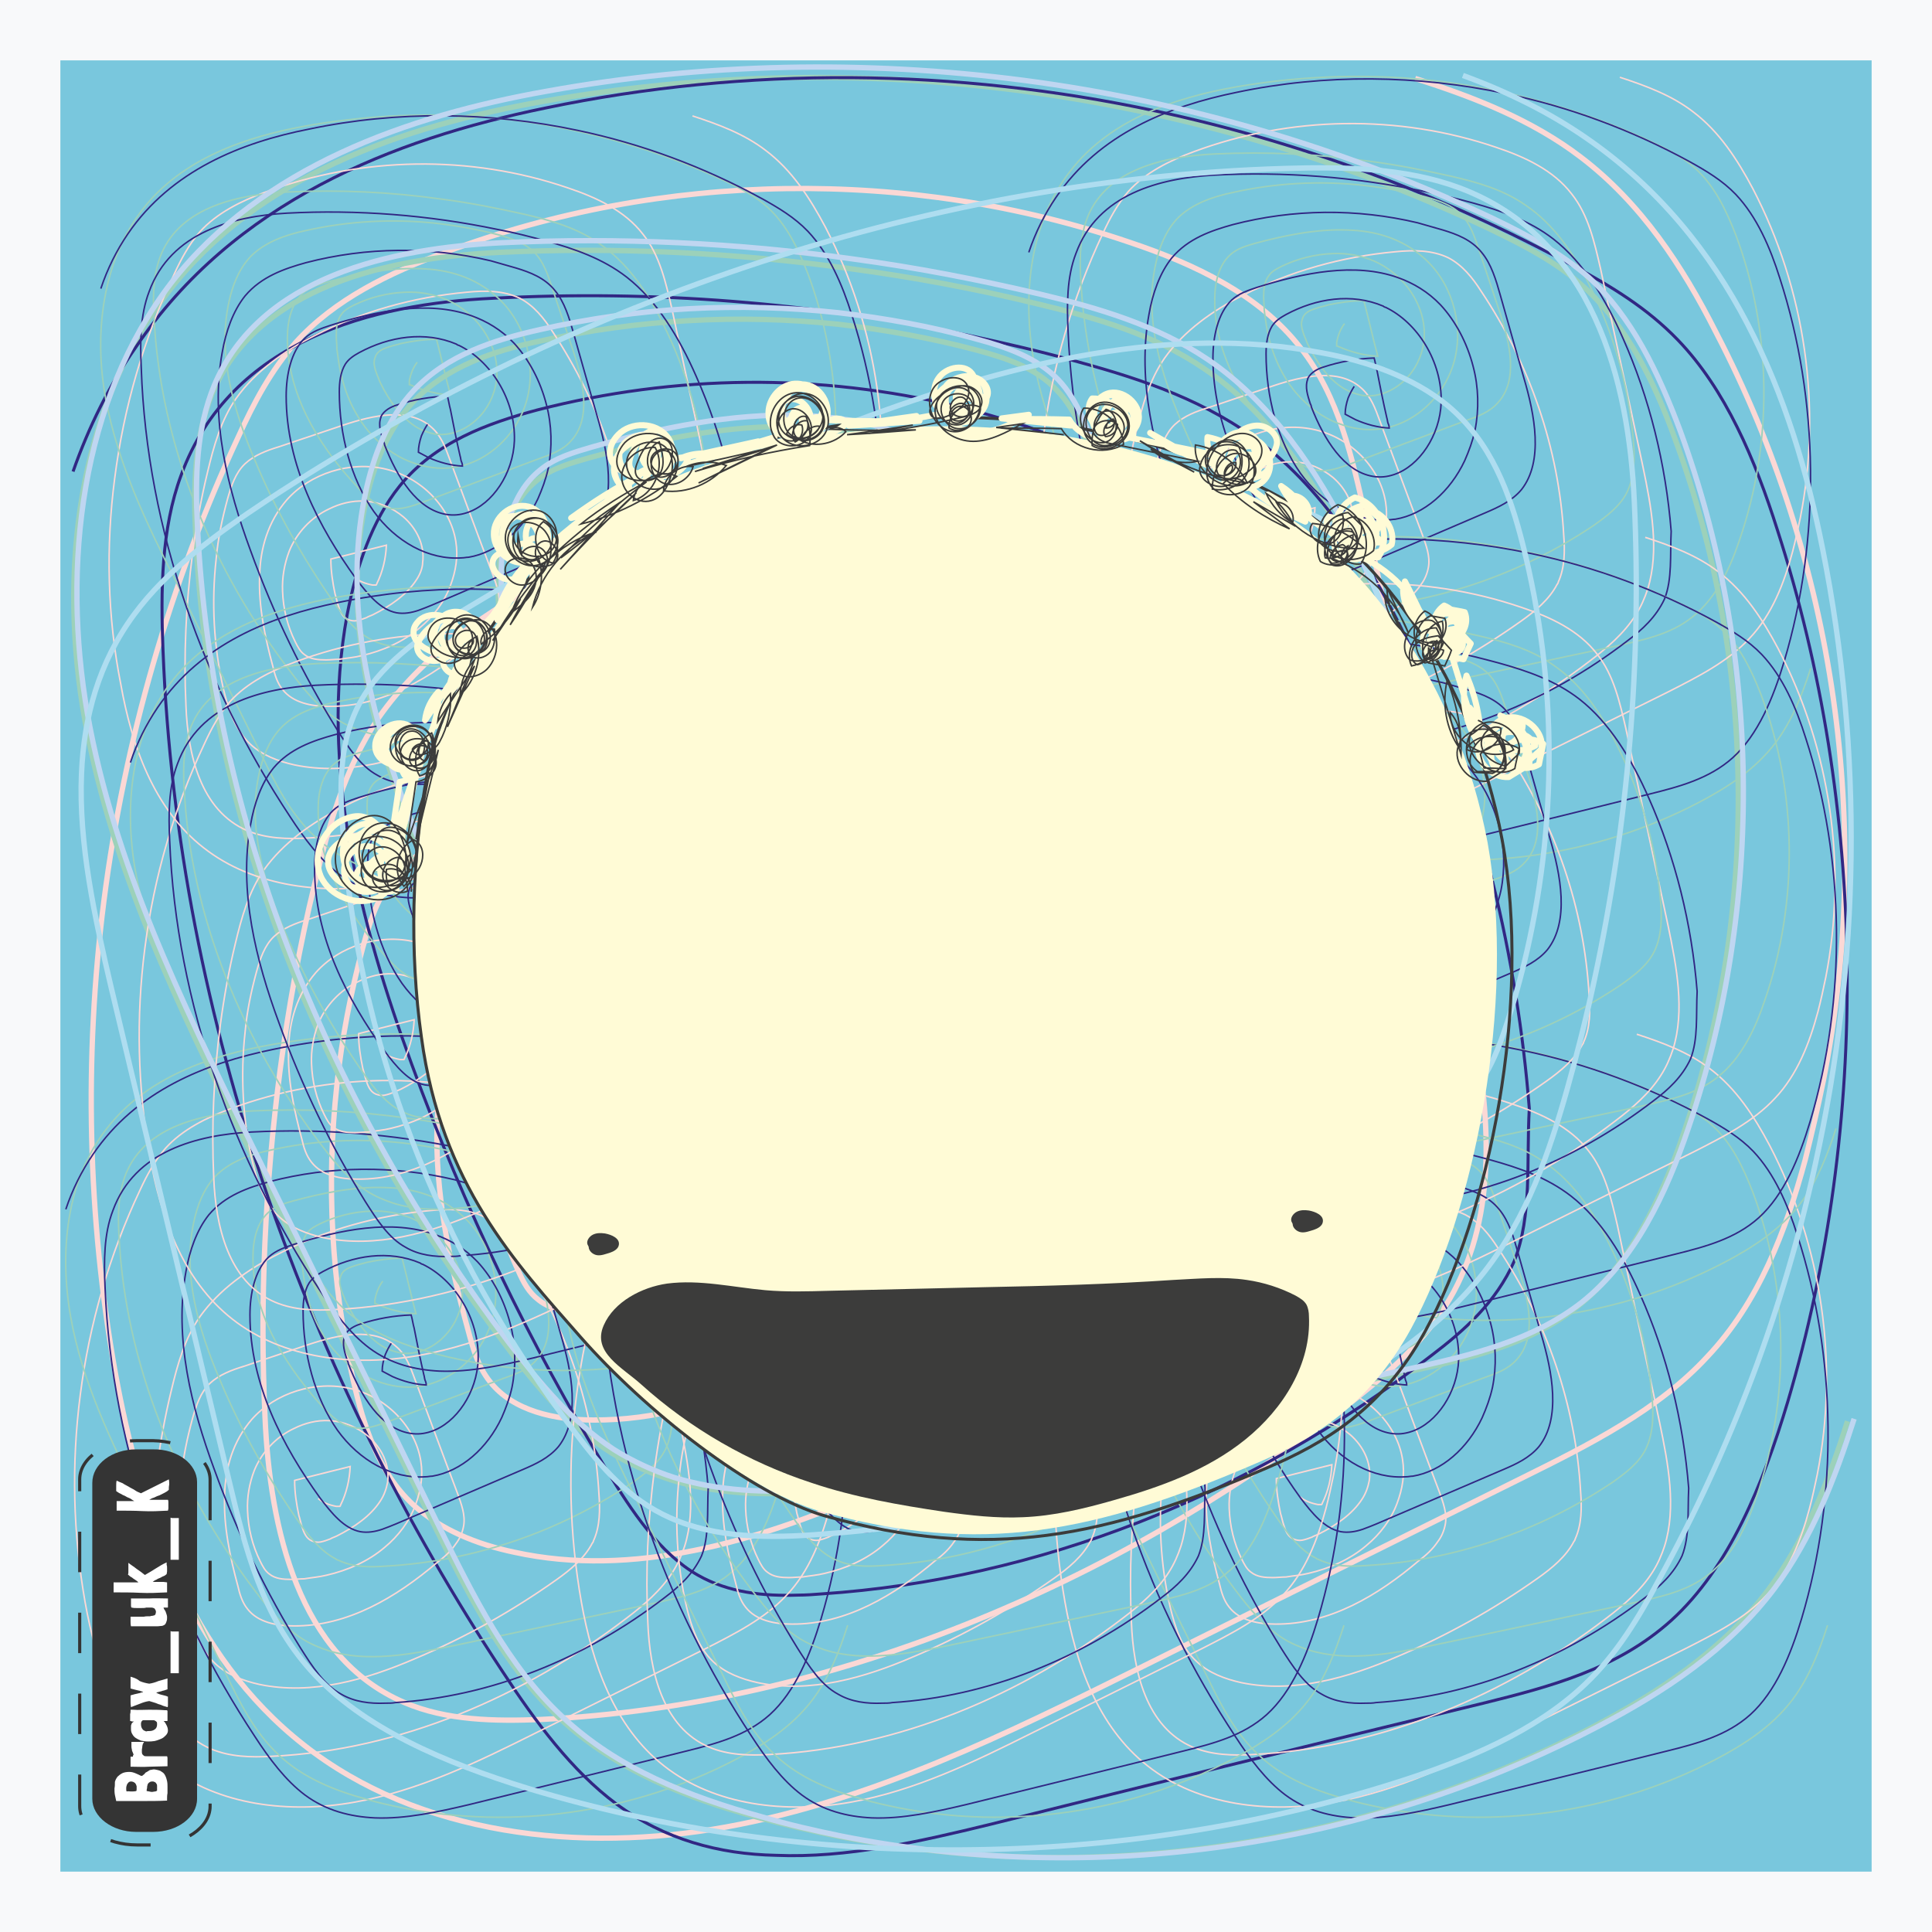 <svg xmlns="http://www.w3.org/2000/svg" xml:space="preserve" id="Layer_1" x="0" y="0" style="enable-background:new 0 0 640 640" version="1.1" viewBox="0 0 640 640"><style type="text/css">.st0{fill:#f8f9fa}.st1{fill:#79c7dd}.st2,.st3{fill:none;stroke:#fbd8d5;stroke-width:1.764;stroke-miterlimit:8}.st3{stroke:#9cd1ba}.st4,.st5,.st6,.st7,.st8,.st9{fill:none;stroke:#312783;stroke-miterlimit:8}.st5,.st6,.st7,.st8,.st9{stroke:#fbd8d5;stroke-width:.5}.st6,.st7,.st8,.st9{stroke:#9cd1ba}.st7,.st8,.st9{stroke:#312783}.st8,.st9{stroke:#bfd6f1;stroke-width:1.764}.st9{stroke:#aeddf0}.st10{fill:#fffbd6}.st11{fill:none;stroke:#3c3c3b;stroke-miterlimit:8}.st12{fill:#3c3c3b}.st13{fill:none;stroke:#fffbd6;stroke-width:2;stroke-linecap:round;stroke-linejoin:round;stroke-miterlimit:20}.st14,.st15{fill:none;stroke:#3c3c3b;stroke-width:.5;stroke-miterlimit:8}.st15{stroke:#343434;stroke-width:.72;stroke-miterlimit:5.76;stroke-dasharray:9.31,9.31}.st16{fill:#343434}.st17{fill:#fff}</style><g><path id="rect2-feeler" d="M0 0h640v640H0z" class="st0"/><path id="rect6-feeler" d="M20 20h600v600H20z" class="st1"/><path id="path8-feeler" d="M468.8 26c19.6 6.2 38.8 13.8 54.8 26 20 15.2 33.8 36.2 44.8 58 39.6 76 52.2 164.4 35.6 248-1.8 8.8-3.8 17.4-6 26.2-6.4 23.6-15.4 47.2-32.4 65.2-16.4 17.8-39.2 29.2-61.4 40.2-42.4 21-84.8 42.2-127.2 63.2-43.6 21.6-88 43.6-136.4 52.4-48.4 8.8-102 2.8-140-27.2-37.8-29.6-54-77.2-62.4-123.2-9.2-51.4-10.4-104.4-3.8-156.2 6.8-53 21.8-105.2 44.6-154 5-11 10.8-22 19-31.2 12.8-14.2 31-23 49.4-29.8 72-27 153.8-28.2 226.6-3.4 21.6 7.2 43.2 17.4 56.8 35 12.8 16.2 17.2 36.8 21.6 56.4 10.6 49.6 21.2 99 31.8 148.8 6.4 30.4 12.6 63.6 3.6 92.6-2.2 6.8-5 13.4-9 19.6-8.6 13.8-21.4 24.4-34.4 34.4C369 524.8 276 564.8 179.2 569.6c-15.2.6-31.2.4-45.2-5.6-35.2-15-44.6-57.8-46.2-94.4-1.8-38.4 0-77 5-115.2 2.8-20.6 6.4-41 11.4-61.4 4.6-19.2 10-38.6 21.2-55.2 14.4-20.6 36-35.8 59-47.4 35.2-18 74.2-29.2 114-32.8 13.6-1.2 27.8-1.4 39.8 4.8 10.6 5.6 18 15.2 24.4 25C399.4 242.2 421 306 424.8 371c.8 12 .8 24.4-4.2 35.4-.2.6-.6 1.2-.8 1.8-5.6 11.4-16.4 19.8-27.2 27.6-32.8 23.2-68.2 43-105.4 59-36.6 15.8-77.6 28-116.8 19.4-12.4-2.6-24.4-7.4-33.6-15.8-11.6-10.8-16.4-26.4-19.8-41.2-7.2-32-9-65.2-5.4-97.8 1.6-15.4 4.6-30.6 8.6-45.6 2.6-9.6 5.8-19.4 13.2-26.6 6.8-6.4 16.2-9.8 25.4-12.8 16.2-5.6 32.4-10.8 48.6-16.4 22-7.2 49.4-13.8 66 1.8 7 6.4 10.4 15.4 13.8 24.2 10.8 28.8 21.4 57.6 32.2 86.4 3 7.8 5.8 16.2 4.8 24.2-.8 5-3 9.4-5.8 13.6-3.8 5.4-8.8 10-14 14.2-30.4 25.8-67.2 48.2-107.8 48-12.8 0-26.6-3-34.2-12.6-4.2-5.2-5.8-11.4-7.4-17.4-6-21.8-11-45.6-10.2-68 .6-21 6.2-41 20.6-57.2 17.6-20 47.6-29.6 74.2-23.4C266 297.8 288 320 292 346c1.8 11.2.2 22.4-4 33-4.8 12.2-12.8 23.2-23 31.8-12.4 10.4-27.6 17.2-43.6 20.8-5.4 1.2-11.2 2-16.8 2.6-3.4.2-6.6.4-10 .4-5.6 0-11.8-.4-16.2-4-3.2-2.4-5-5.8-6.6-9.4-5.6-12-9.2-25-9.6-38.2-.4-10.2 1.2-20.4 5-30 5.4-13.6 16.4-25.4 29.8-32 8.2-4.2 17.2-6.4 26.4-6 10.8.4 21.4 5 29.4 11.8 10.2 8.8 16.2 21.4 14.4 34.4-.8 5.2-2.8 9.8-5.4 14.2-7 11.4-19.8 20-32.8 26.4-1.8.8-3.6 1.6-5 2.4-2.4 1-4.8 2-7.4 2.4-2.4.4-4.8.2-6.8-.8-4.2-2-6-6.4-7.2-10.8-.8-2.8-1.6-5.4-2.2-8-2-8.6-3.2-17.4-3.4-26.4 14-3.6 27.6-6.8 41.6-10.4-.4 10-3 19.8-7.4 29-.2.4-.4.8-.6 1-1 0-1.8-.2-2.8-.2-4.8-.8-9.8-2.8-13.8-5.6" class="st2"/><path id="path10-feeler" d="M612 470.8c-6.2 19.8-14 39.4-26.2 55.8-15.2 20.2-36.6 34.2-58.4 45.6-76.8 40-166.2 52.6-250.2 36-8.8-1.8-17.6-3.8-26.2-6.2-23.8-6.4-47.4-15.8-65.8-33-18-16.8-29.4-39.6-40.6-62.2-21.2-43-42.6-86-63.6-129.2-22-44.2-43.8-89.4-52.8-138.6S25.6 135.2 55.8 96.6c29.6-38.4 77.6-54.8 124-63C232 24.4 285 23.2 337.6 30c53.4 7 106 22.2 155.4 45.6 11.2 5.4 22.4 11 31.6 19.4 14.4 13 23.4 31.4 30.2 50.2 27 73 28 156.2 3 230-7.4 21.8-17.6 43.6-35.2 57.6-16.2 13-37 17.4-57 21.8-50 10.6-100.2 21.4-150 32-30.8 6.4-64.2 12.8-93.4 3.6-6.8-2.2-13.6-5.2-19.8-9-13.8-8.8-24.6-21.8-34.6-35.2-58.4-76.6-98.6-171-103-269.2-.8-15.8-.4-31.8 5.4-46.2 15-35.8 58.4-45.2 95.2-47 38.8-1.8 77.6 0 116.2 5.4 20.8 2.8 41.4 6.6 61.8 11.6 19.4 4.6 39 10.2 55.6 21.6 21 14.2 36 36.4 47.8 59.6 18 35.8 29.4 75.2 33.2 115.8 1.2 13.8 1.4 28.2-4.8 40.2-5.4 10.8-15.2 18.2-25 25C395 400.2 330.4 422 265 425.6c-12.2.8-24.6.8-35.6-4.4-.6-.2-1.2-.6-1.8-.8-11.6-5.8-20-16.8-27.6-27.8-23.4-33.2-43.4-69.2-59.4-107-15.8-37.4-28-78.8-19.6-118.6 2.6-12.6 7.4-24.8 16-34 11-11.6 26.6-16.8 41.8-20 32.4-7.2 65.8-9 98.8-5.6 15.4 1.8 31 4.6 46 8.6 9.6 2.6 19.6 5.8 26.6 13.4 6.6 6.8 9.8 16.6 13 25.8 5.4 16.6 11 32.8 16.2 49.4 7.4 22.2 13.8 50.2-1.8 67-6.4 7-15.4 10.6-24.2 13.8-29.2 10.8-58.2 21.6-87.2 32.6-7.8 3-16.2 5.8-24.4 4.8-4.8-.8-9.6-3-13.8-5.8-5.2-4-10-9-14.4-14.2C187.4 272.6 164.8 235 165 194c0-13 3.2-27 12.8-34.8 5-4.2 11.4-5.8 17.6-7.6 22-6 46-11 68.8-10.2 21.4.6 41.4 6.2 57.8 20.8 20.2 17.8 30 48.4 23.6 75.2-6.2 27.2-28.8 49.4-54.8 53.2-11.2 1.8-22.8.2-33.4-4.2-12.2-4.8-23.4-13-32-23.2-10.4-12.6-17.2-28-21-44.4-1.2-5.6-2-11.4-2.6-17-.2-3.4-.4-6.6-.4-10 0-5.6.4-12 4-16.6 2.4-3.2 6-5.2 9.6-6.8 12.2-5.6 25.2-9.2 38.4-9.6 10.4-.4 20.6 1.2 30.2 5.4 13.8 5.6 25.4 16.8 32.4 30.2 4.2 8.2 6.4 17.4 6 27-.4 11-5 21.6-12 29.6-8.8 10.2-21.6 16.6-34.6 14.4-5-.8-10-2.8-14.4-5.6-11.6-7.2-20.2-20-26.6-33.4L232 221c-1-2.4-2-5-2.4-7.6-.4-2.4-.2-4.8.8-6.8 2-4.4 6.6-6 11-7.4 2.8-.8 5.4-1.6 8.2-2.2 8.8-2 17.6-3.2 26.6-3.4 3.6 14.2 6.8 28.2 10.4 42-10.2-.6-20.2-3.2-29.4-7.4l-1.2-.6c0-1 .2-1.8.2-2.8.8-5.2 2.8-10 5.6-14" class="st3"/><path id="path12-feeler" d="M269.6 258.6c-1.8 2.8-3.2 5.6-4.4 8.6-1.4 4-2.2 8-2.4 12.2 2.6 1.4 5 2.8 7.6 4 8.2 3.6 16.8 5.6 25.4 6.2-.2-1.2-.6-2.6-.8-3.8-.4-1.4-.6-2.8-.8-4.2-2.6-11.8-5-23.4-7.4-35.2-.8-3.4-1.4-6.6-2.2-10-12.8.4-25.6 2.8-38 6.8-4.6 1.6-9.4 4-11.8 8.8 0 .2-.2.4-.2.4-2.4 5.6-.2 12.4 2 18 .4 1 .8 1.8 1 2.8 9.6 24.4 24.4 48.6 46 52.4 5.2 1 10.6.6 15.6-1.2 19-6.2 34.4-29.4 35.2-54.2 1-31.2-18-60.4-42-71.8-.6-.2-1.2-.6-1.8-.8-23.6-10.2-50.2-5.8-73 6.4-4 2.2-7.8 4.6-10.4 8.4-3.8 5.6-4.4 13.6-4.4 20.8 0 32.4 8.4 65.4 26 89.8 16.4 22.8 41.4 37 66 35 1.8-.2 3.4-.4 5-.6 21.8-3.8 41.2-21 52.4-44.2 3.4-7 6-14.8 7.6-22.8 3.4-16 2.6-32.6-1.2-48.4-4.4-17.8-13-34.2-24.4-46.4-9.6-9.8-20.4-16.4-31.8-20.4-32.8-11.8-71.8-3.8-106.2 7.2-6.6 2.2-13.8 4.6-19.2 9.6-10.6 9.8-14 27.6-14 43.6.6 52.4 25 99.6 53.2 138.4 8.4 11.4 18 23.2 30.6 25.4 5.4 1 11 0 16.2-1.8 3.6-1.2 7-2.6 10.4-4.2 31.8-13.6 63.4-27.4 95.2-40.8 9.6-4.2 19.4-8.4 26.6-17.2 16.8-21.2 10-56.2 2-84.2-5.8-20.6-12-41.2-17.8-62-3.4-11.6-6.8-23.8-14.2-32.4-7.6-9.4-18.6-13.6-29.2-16.8-6.2-2-12.6-3.8-19-5.4-45.6-11-93.2-10.6-139 1.2-16.4 4.4-33.8 10.6-45.6 25.2-9.2 11.4-14.4 27-17.4 42.6-9.2 50.2 4.2 102.2 21.4 149 17.4 47.6 39.2 92.8 64.6 134.4 8.4 13.8 17.6 27.6 30.2 34.8 10.2 5.8 21.8 7 33.2 6.6 2.6 0 5.2-.2 7.8-.4 71.4-4.8 141.6-32.2 202-79 10.8-8.2 21.4-17.6 27.4-31.2 6-15.2 4-33 5-50.6-4-50.6-16.2-100.4-36-145.4-12.8-29-29.4-56.8-52.2-74.6-18.2-14.2-39.6-21.4-60.8-27.2-12-3.4-24.2-6.2-36.2-8.8-52.2-11-105-15.2-158-12.4-39.8 1.8-87 13.8-103.4 58.6-6.6 17.8-6.8 38.4-6 58 4.8 123.6 48.8 242 112.4 338.2 11 16.8 23 33 37.8 44 16 11.8 34 16.6 52.8 17 23.4 1 47.8-4.6 70.8-10.2 54.6-13.6 109.2-27 163.6-40.2 21.8-5.4 44.2-11.2 62.2-27.4 19.2-17.4 30.4-45 38.6-72.4 27.4-92.6 26.2-197.2-3.4-288.8-7.4-23.4-17.2-46.6-33-63-10.2-10.6-22.2-17.8-34.4-24.4-44-24-90.8-41.2-138.4-51.4-66.2-14.2-135.4-15-202.4-1C130 46.2 77.6 66.8 45 115c-8.8 12.6-15.6 26.4-20.8 41.2" class="st4"/><path id="path16-feeler" d="M536.6 25.6c8.6 2.8 17.2 6 24.2 11.4 8.8 6.6 14.8 16 19.8 25.4 17.4 33.4 23 72.4 15.8 109-.8 3.8-1.6 7.6-2.6 11.4-2.8 10.4-6.8 20.8-14.2 28.6-7.2 7.8-17.2 12.8-27 17.8-18.6 9.2-37.4 18.6-56 27.8-19.2 9.6-38.8 19.2-60.2 23-21.4 3.8-45 1.2-61.8-12-16.6-13-23.8-34-27.4-54.2-4-22.6-4.6-45.8-1.6-68.8 3-23.4 9.6-46.2 19.8-67.8 2.2-4.8 4.8-9.6 8.4-13.8 5.6-6.2 13.6-10.2 21.8-13.2 31.8-11.8 67.8-12.4 100-1.4 9.6 3.2 19 7.6 25 15.4 5.6 7 7.6 16.2 9.6 24.8 4.6 21.8 9.4 43.6 14 65.4 2.8 13.4 5.6 28 1.6 40.8-1 3-2.2 5.8-4 8.6-3.8 6-9.4 10.8-15.2 15.2-33.2 25.4-74.2 43-117 45.2-6.8.4-13.8.2-20-2.4-15.6-6.6-19.8-25.4-20.4-41.4-.8-16.8 0-33.8 2.2-50.6 1.2-9 2.8-18 5-27 2-8.4 4.4-17 9.4-24.2 6.4-9 16-15.8 26-20.8 15.6-8 32.8-12.8 50.4-14.4 6-.6 12.2-.6 17.6 2 4.6 2.4 8 6.6 10.8 11 16.2 24.2 25.8 52.2 27.4 80.8.4 5.2.4 10.8-1.8 15.6 0 .2-.2.6-.4.8-2.6 5-7.2 8.8-12 12.2-14.4 10.2-30 19-46.6 26-16.2 7-34.2 12.2-51.6 8.6-5.4-1.2-10.8-3.2-14.8-7-5-4.8-7.2-11.6-8.8-18.2-3.2-14-4-28.6-2.4-43 .6-6.8 2-13.4 3.8-20 1.2-4.2 2.6-8.6 5.8-11.6 3-2.8 7.2-4.4 11.2-5.6 7.2-2.4 14.2-4.8 21.4-7.2 9.6-3.2 21.8-6 29.2.8 3.2 2.8 4.6 6.8 6 10.6 4.8 12.8 9.4 25.4 14.2 38 1.2 3.4 2.6 7 2 10.6-.4 2.2-1.2 4.2-2.6 6-1.6 2.4-3.8 4.4-6.2 6.2-13.4 11.4-29.6 21.2-47.6 21-5.6 0-11.8-1.2-15.2-5.6-1.8-2.2-2.6-5-3.2-7.6-2.6-9.6-4.8-20-4.4-30 .2-9.2 2.8-18 9-25.2 7.8-8.8 21-13 32.8-10.2s21.4 12.6 23.2 24c.8 5 0 9.8-1.8 14.6-2 5.4-5.6 10.2-10.2 14-5.4 4.6-12.2 7.6-19.2 9.2-2.4.6-5 .8-7.4 1.2-1.4 0-3 .2-4.4.2-2.6 0-5.2-.2-7.2-1.8-1.4-1-2.2-2.6-3-4.2-2.6-5.2-4-11-4.2-16.8-.2-4.4.6-9 2.2-13.2 2.4-6 7.2-11.2 13.2-14 3.6-1.8 7.6-2.8 11.6-2.6 4.8.2 9.4 2.2 13 5.2 4.4 3.8 7.2 9.4 6.4 15.2-.4 2.2-1.2 4.4-2.4 6.2-3.2 5-8.8 8.8-14.4 11.6-.8.4-1.6.6-2.2 1-1 .4-2.2.8-3.2 1s-2 0-3-.4c-1.8-.8-2.6-2.8-3.2-4.8-.4-1.2-.6-2.4-1-3.6-.8-3.8-1.4-7.6-1.4-11.6 6.2-1.6 12.2-3 18.4-4.6-.2 4.4-1.2 8.8-3.2 12.8 0 .2-.2.4-.2.4H431c-2.2-.4-4.4-1.2-6-2.6" class="st5"/><path id="path18-feeler" d="M599.8 221.4c-2.8 8.8-6.2 17.4-11.6 24.6-6.8 9-16.2 15-25.8 20-33.8 17.6-73.4 23.2-110.4 15.8-3.8-.8-7.8-1.6-11.6-2.8-10.4-2.8-21-7-29-14.6-8-7.4-13-17.4-17.8-27.4-9.4-19-18.8-37.8-28-56.8-9.6-19.4-19.4-39.4-23.2-61-3.8-21.6-1.2-45.6 12.2-62.6 13-16.8 34.2-24.2 54.8-27.8 23-4 46.4-4.6 69.6-1.6 23.6 3.2 46.8 9.8 68.6 20 5 2.4 9.8 4.8 14 8.6 6.4 5.8 10.2 13.8 13.4 22 12 32 12.4 68.8 1.2 101.2-3.2 9.6-7.8 19.2-15.6 25.4-7.2 5.8-16.4 7.6-25.2 9.6-22 4.6-44.2 9.4-66.2 14-13.6 2.8-28.4 5.6-41.2 1.6-3-1-6-2.2-8.8-4-6-3.8-10.8-9.6-15.2-15.4-26.2-33.6-44-75-46-118.2-.4-7-.2-14 2.4-20.4 6.6-15.8 25.8-19.8 42-20.6 17.2-.8 34.2 0 51.2 2.4 9.2 1.2 18.2 3 27.2 5 8.6 2 17.2 4.4 24.6 9.6 9.2 6.2 16 16 21 26.2 8 15.8 13 33.2 14.6 51 .6 6 .6 12.4-2 17.8-2.4 4.8-6.8 8-11 11-24.4 16.4-52.8 26-81.6 27.6-5.4.4-10.8.4-15.8-2-.2 0-.6-.2-.8-.4-5-2.6-8.8-7.4-12.2-12.2-10.2-14.6-19.2-30.4-26.2-47.2-7-16.4-12.4-34.6-8.6-52.2 1.2-5.6 3.2-10.8 7-15 4.8-5 11.8-7.4 18.4-8.8 14.2-3.2 29-4 43.6-2.4 6.8.8 13.6 2 20.4 3.8 4.2 1.2 8.6 2.6 11.8 5.8 3 3 4.4 7.2 5.8 11.4L497 104c3.2 9.8 6 22-.8 29.4-2.8 3.2-6.8 4.6-10.8 6L447 153.8c-3.4 1.2-7.2 2.6-10.8 2-2.2-.4-4.2-1.2-6-2.6-2.4-1.8-4.4-4-6.4-6.2-11.6-13.4-21.6-29.8-21.4-47.8 0-5.8 1.4-11.8 5.6-15.2 2.2-1.8 5-2.6 7.8-3.4 9.6-2.6 20.4-4.8 30.4-4.4 9.4.2 18.2 2.8 25.4 9.2 9 7.8 13.2 21.2 10.4 33.2-2.8 12-12.8 21.6-24.2 23.4-5 .8-10 0-14.6-1.8-5.4-2-10.2-5.8-14-10.2-4.6-5.6-7.6-12.2-9.2-19.6-.6-2.6-.8-5-1.2-7.6 0-1.4-.2-3-.2-4.4 0-2.6.2-5.2 1.8-7.2 1-1.4 2.6-2.2 4.2-3 5.4-2.6 11.2-4 17-4.2 4.6-.2 9 .6 13.4 2.4 6 2.6 11.2 7.4 14.2 13.4 1.8 3.6 2.8 7.6 2.6 11.8-.2 4.8-2.2 9.6-5.2 13-3.8 4.4-9.6 7.2-15.2 6.4-2.2-.4-4.4-1.2-6.4-2.4-5.2-3.2-9-8.8-11.8-14.6-.4-.8-.6-1.6-1-2.4-.4-1-.8-2.2-1-3.4-.2-1 0-2 .4-3 .8-2 3-2.6 4.8-3.2 1.2-.4 2.4-.6 3.6-1 3.8-.8 7.8-1.4 11.8-1.4 1.6 6.2 3 12.4 4.6 18.4-4.4-.2-9-1.4-13-3.2-.2 0-.4-.2-.6-.2v-1.2c.4-2.2 1.2-4.4 2.6-6.2" class="st6"/><path id="path20-feeler" d="M448.6 128c-.8 1.2-1.4 2.4-2 3.8-.6 1.8-1 3.6-1 5.4 1.2.6 2.2 1.2 3.4 1.8 3.6 1.6 7.4 2.6 11.2 2.8 0-.6-.2-1.2-.4-1.6-.2-.6-.2-1.2-.4-1.8-1.2-5.2-2.2-10.2-3.2-15.4-.4-1.4-.6-3-1-4.4-5.6.2-11.4 1.2-16.8 3-2 .6-4.2 1.8-5.2 3.8v.2c-1 2.6 0 5.4.8 8 .2.4.4.8.4 1.2 4.2 10.8 10.8 21.4 20.4 23 2.4.4 4.6.2 7-.6 8.4-2.8 15.2-13 15.6-23.8.4-13.8-8-26.6-18.4-31.6-.2 0-.6-.2-.8-.4-10.4-4.4-22.2-2.6-32.2 2.8-1.8 1-3.4 2-4.6 3.8-1.6 2.6-2 6-2 9.2 0 14.2 3.8 28.8 11.4 39.6 7.2 10 18.2 16.2 29.2 15.4.8 0 1.4-.2 2.2-.2 9.6-1.6 18.2-9.2 23-19.4 1.4-3.2 2.6-6.4 3.4-10 1.4-7 1.2-14.4-.6-21.2-2-7.8-5.8-15-10.8-20.4-4.2-4.4-9-7.2-14-9-14.4-5.2-31.6-1.6-46.8 3.2-3 1-6 2-8.4 4.2-4.6 4.4-6.2 12.2-6.2 19.2 0 22.8 10.8 43.4 23.2 60.6 3.8 5 8 10.2 13.4 11.2 2.4.4 4.8 0 7.2-.8 1.6-.6 3.2-1.2 4.6-1.8l42-18c4.2-1.8 8.6-3.8 11.8-7.6 7.4-9.4 4.4-24.8.8-37-2.6-9-5.2-18.2-7.8-27.4-1.4-5-3-10.4-6.2-14.2-3.4-4.2-8.2-6-12.8-7.4l-8.4-2.4c-20.2-4.8-41.2-4.6-61.2.6-7.2 2-14.8 4.6-20.2 11-4 5-6.4 11.8-7.6 18.8-4 22 1.8 45 9.4 65.6 7.6 21 17.2 40.8 28.6 59.2 3.8 6 7.8 12.2 13.4 15.2 4.4 2.6 9.6 3.2 14.6 3 1.2 0 2.4 0 3.4-.2 31.4-2 62.4-14.2 89.2-34.8 4.8-3.6 9.4-7.8 12.2-13.8 2.6-6.6 1.8-14.6 2.2-22.4-1.8-22.4-7.2-44.2-16-64-5.6-12.8-13-25-23-32.8-8-6.2-17.4-9.4-26.8-12-5.2-1.4-10.6-2.8-16-3.8-23-4.8-46.4-6.6-69.6-5.4-17.8 1-38.6 6.2-45.8 26-3 7.8-3 16.8-2.6 25.4 2.2 54.4 21.6 106.4 49.6 148.8 4.8 7.4 10.2 14.6 16.6 19.4 7 5.2 15 7.2 23.2 7.6 10.2.4 21-2 31.2-4.4 24.2-6 48.2-11.8 72.2-17.8 9.6-2.4 19.6-5 27.4-12 8.4-7.6 13.4-19.8 17-31.8 12.2-40.8 11.6-86.8-1.4-127C586.4 82 582 71.8 575 64.4c-4.4-4.6-9.8-7.8-15.2-10.8-19.4-10.6-40-18.2-61-22.6-29.2-6.2-59.8-6.6-89.2-.4-22.4 4.6-45.4 13.6-59.8 34.8-3.8 5.6-6.8 11.6-9 18.2" class="st7"/><path id="path24-feeler" d="M542.2 342.6c8.6 2.8 17.2 6 24.2 11.4 8.8 6.6 14.8 16 19.8 25.4 17.4 33.4 23 72.4 15.8 109-.8 3.8-1.6 7.6-2.6 11.4-2.8 10.4-6.8 20.8-14.2 28.6-7.2 7.8-17.2 12.8-27 17.8-18.6 9.2-37.4 18.6-56 27.8-19.2 9.6-38.8 19.2-60.2 23-21.4 3.8-45 1.2-61.8-12-16.6-13-23.8-34-27.4-54.2-4-22.6-4.6-45.8-1.6-68.8 3-23.4 9.6-46.2 19.8-67.8 2.2-4.8 4.8-9.6 8.4-13.8 5.6-6.2 13.6-10.2 21.8-13.2 31.8-11.8 67.8-12.4 100-1.4 9.6 3.2 19 7.6 25 15.4 5.6 7 7.6 16.2 9.6 24.8 4.6 21.8 9.4 43.6 14 65.4 2.8 13.4 5.6 28 1.6 40.8-1 3-2.2 5.8-4 8.6-3.8 6-9.4 10.8-15.2 15.2-33.2 25.4-74.2 43-117 45.2-6.8.4-13.8.2-20-2.4-15.6-6.6-19.8-25.4-20.4-41.4-.8-16.8 0-33.8 2.2-50.6 1.2-9 2.8-18 5-27 2-8.4 4.4-17 9.4-24.2 6.4-9 16-15.8 26-20.8 15.6-8 32.8-12.8 50.4-14.4 6-.6 12.2-.6 17.6 2 4.6 2.4 8 6.6 10.8 11 16.2 24.2 25.8 52.2 27.4 80.8.4 5.2.4 10.8-1.8 15.6 0 .2-.2.6-.4.8-2.6 5-7.2 8.8-12 12.2-14.4 10.2-30 19-46.6 26-16.2 7-34.2 12.2-51.6 8.6-5.4-1.2-10.8-3.2-14.8-7-5.2-4.8-7.2-11.6-8.8-18.2-3.2-14-4-28.6-2.4-43 .6-6.8 2-13.4 3.8-20 1.2-4.2 2.6-8.6 5.8-11.6 3-2.8 7.2-4.4 11.2-5.6 7.2-2.4 14.2-4.8 21.4-7.2 9.6-3.2 21.8-6 29.2.8 3.2 2.8 4.6 6.8 6 10.6 4.8 12.8 9.4 25.4 14.2 38 1.2 3.4 2.6 7 2 10.6-.4 2.2-1.2 4.2-2.6 6-1.6 2.4-3.8 4.4-6.2 6.2-13.4 11.4-29.6 21.2-47.6 21-5.6 0-11.8-1.2-15.2-5.6-1.8-2.2-2.6-5-3.2-7.6-2.6-9.6-4.8-20-4.4-30 .2-9.2 2.8-18 9-25.2 7.8-8.8 21-13 32.8-10.2s21.4 12.6 23.2 24c.8 5 0 9.8-1.8 14.6-2 5.4-5.6 10.2-10.2 14-5.4 4.6-12.2 7.6-19.2 9.2-2.4.6-5 .8-7.4 1.2-1.4 0-3 .2-4.4.2-2.6 0-5.2-.2-7.2-1.8-1.4-1-2.2-2.6-3-4.2-2.6-5.2-4-11-4.2-16.8-.2-4.4.6-9 2.2-13.2 2.4-6 7.2-11.2 13.2-14 3.6-1.8 7.6-2.8 11.6-2.6 4.8.2 9.4 2.2 13 5.2 4.4 3.8 7.2 9.4 6.4 15.2-.4 2.2-1.2 4.4-2.4 6.2-3.2 5-8.8 8.8-14.4 11.6-.8.4-1.6.6-2.2 1-1 .4-2.2.8-3.2 1s-2 0-3-.4c-1.8-.8-2.6-2.8-3.2-4.8-.4-1.2-.6-2.4-1-3.6-.8-3.8-1.4-7.6-1.4-11.6 6.2-1.6 12.2-3 18.4-4.6-.2 4.4-1.2 8.8-3.2 12.8 0 .2-.2.4-.2.4h-1.2c-2.2-.4-4.4-1.2-6-2.6" class="st5"/><path id="path26-feeler" d="M605.4 538.4c-2.8 8.8-6.2 17.4-11.6 24.6-6.8 9-16.2 15-25.8 20-33.8 17.6-73.4 23.2-110.4 15.8-3.8-.8-7.8-1.6-11.6-2.8-10.4-2.8-21-7-29-14.6-8-7.4-13-17.4-17.8-27.4-9.4-19-18.8-37.8-28-56.8-9.6-19.4-19.4-39.4-23.2-61-3.8-21.6-1.2-45.6 12.2-62.6 13-16.8 34.2-24.2 54.8-27.8 23-4 46.4-4.6 69.6-1.6 23.6 3.2 46.8 9.8 68.6 20 5 2.4 9.8 4.8 14 8.6 6.4 5.8 10.2 13.8 13.4 22 12 32 12.4 68.8 1.2 101.2-3.2 9.6-7.8 19.2-15.6 25.4-7.2 5.8-16.4 7.6-25.2 9.6-22 4.6-44.2 9.4-66.2 14-13.6 2.8-28.4 5.6-41.2 1.6-3-1-6-2.2-8.8-4-6-3.8-10.8-9.6-15.2-15.4-25.8-33.8-43.4-75.2-45.4-118.4-.4-7-.2-14 2.4-20.4 6.6-15.8 25.8-19.8 42-20.6 17.2-.8 34.2 0 51.2 2.4 9.2 1.2 18.2 3 27.2 5.2 8.6 2 17.2 4.4 24.6 9.6 9.2 6.2 16 16 21 26.2 8 15.8 13 33.2 14.6 51 .6 6 .6 12.4-2 17.8-2.4 4.8-6.8 8-11 11-24.4 16.4-52.8 26-81.6 27.6-5.4.4-10.8.4-15.8-2-.2 0-.6-.2-.8-.4-5.2-2.6-8.8-7.4-12.2-12.2-10.2-14.6-19.2-30.4-26.2-47.2-7-16.4-12.4-34.6-8.6-52.2 1.2-5.6 3.2-10.8 7-15 4.8-5 11.8-7.4 18.4-8.8 14.2-3.2 29-4 43.6-2.4 6.8.8 13.6 2 20.4 3.8 4.2 1.2 8.6 2.6 11.8 5.8 3 3 4.4 7.2 5.8 11.4l7.2 21.6c3.2 9.8 6 22-.8 29.4-2.8 3.2-6.8 4.6-10.8 6l-38.4 14.4c-3.4 1.2-7.2 2.6-10.8 2-2.2-.4-4.2-1.2-6-2.6-2.4-1.8-4.4-4-6.4-6.2-11.6-13.4-21.6-29.8-21.4-47.8 0-5.8 1.4-11.8 5.6-15.2 2.2-1.8 5-2.6 7.8-3.4 9.6-2.6 20.4-4.8 30.4-4.4 9.4.2 18.2 2.8 25.4 9.2 9 7.8 13.2 21.2 10.4 33.2-2.8 12-12.8 21.6-24.2 23.4-5 .8-10 0-14.6-1.8-5.4-2-10.2-5.8-14-10.2-4.6-5.6-7.6-12.2-9.2-19.6-.6-2.6-.8-5-1.2-7.6 0-1.4-.2-3-.2-4.4 0-2.6.2-5.2 1.8-7.2 1-1.4 2.6-2.2 4.2-3 5.4-2.6 11.2-4 17-4.2 4.6-.2 9 .6 13.4 2.4 6 2.6 11.2 7.4 14.2 13.4 1.8 3.6 2.8 7.6 2.6 11.8-.2 4.8-2.2 9.6-5.2 13-3.8 4.4-9.6 7.2-15.2 6.4-2.2-.4-4.4-1.2-6.4-2.4-5.2-3.2-9-8.8-11.8-14.6-.4-.8-.6-1.6-1-2.4-.4-1-.8-2.2-1-3.4-.2-1 0-2 .4-3 .8-2 3-2.6 4.8-3.2 1.2-.4 2.4-.6 3.6-1 3.8-.8 7.8-1.4 11.8-1.4 1.6 6.2 3 12.4 4.6 18.4-4.4-.2-9-1.4-13-3.2-.2 0-.4-.2-.6-.2v-1.2c.4-2.2 1.2-4.4 2.6-6.2" class="st6"/><path id="path28-feeler" d="M454.4 445c-.8 1.2-1.4 2.4-2 3.8-.6 1.8-1 3.6-1 5.4 1.2.6 2.2 1.2 3.4 1.8 3.6 1.6 7.4 2.6 11.2 2.8 0-.6-.2-1.2-.4-1.6-.2-.6-.2-1.2-.4-1.8-1.2-5.2-2.2-10.2-3.2-15.4-.4-1.4-.6-3-1-4.4-5.6.2-11.4 1.2-16.8 3-2 .6-4.2 1.8-5.2 3.8v.2c-1 2.6 0 5.4.8 8 .2.4.4.8.4 1.2 4.2 10.8 10.8 21.4 20.4 23 2.4.4 4.6.2 7-.6 8.4-2.8 15.2-13 15.6-23.8.4-13.8-8-26.6-18.4-31.6-.2 0-.6-.2-.8-.4-10.4-4.4-22.2-2.6-32.2 2.8-1.8 1-3.4 2-4.6 3.8-1.6 2.6-2 6-2 9.2 0 14.2 3.8 28.8 11.4 39.6 7.2 10 18.2 16.2 29.2 15.4.8 0 1.4-.2 2.2-.2 9.6-1.6 18.2-9.2 23-19.4 1.4-3.2 2.6-6.4 3.4-10 1.4-7 1.2-14.4-.6-21.2-2-7.8-5.8-15-10.8-20.4-4.2-4.4-9-7.2-14-9-14.4-5.2-31.6-1.6-46.8 3.2-3 1-6 2-8.4 4.2-4.6 4.4-6.2 12.2-6.2 19.2 0 22.8 10.8 43.4 23.2 60.6 3.8 5 8 10.2 13.4 11.2 2.4.4 4.8 0 7.2-.8 1.6-.6 3.2-1.2 4.6-1.8l42-18c4.2-1.8 8.6-3.8 11.8-7.6 7.4-9.4 4.4-24.8.8-37-2.6-9-5.2-18.2-7.8-27.4-1.4-5-3-10.4-6.2-14.2-3.4-4.2-8.2-6-12.8-7.4l-8.4-2.4c-20.2-4.8-41.2-4.6-61.2.6-7.2 2-14.8 4.6-20.2 11-4 5-6.4 11.8-7.6 18.8-4 22 1.8 45 9.4 65.6 7.6 21 17.2 40.8 28.6 59.2 3.8 6 7.8 12.2 13.4 15.2 4.4 2.6 9.6 3.2 14.6 3 1.2 0 2.4 0 3.4-.2 31.4-2 62.4-14.2 89.2-34.8 4.8-3.6 9.4-7.8 12.2-13.8 2.6-6.6 1.8-14.6 2.2-22.4-1.8-22.4-7.2-44.2-16-64-5.6-12.8-13-25-23-32.8-8-6.2-17.4-9.4-26.8-12-5.2-1.4-10.6-2.8-16-3.8-23-4.8-46.4-6.6-69.6-5.4-17.8 1-38.6 6.2-45.8 26-3 7.8-3 16.8-2.6 25.4 2.2 54.4 21.6 106.4 49.6 148.8 4.8 7.4 10.2 14.6 16.6 19.4 7 5.2 15 7.2 23.2 7.6 10.2.4 21-2 31.2-4.4 24.2-6 48.2-11.8 72.2-17.8 9.6-2.4 19.6-5 27.4-12 8.4-7.6 13.4-19.8 17-31.8 12.2-40.8 11.6-86.8-1.4-127-3.2-10.2-7.6-20.4-14.6-27.8-4.4-4.6-9.8-7.8-15.2-10.8-19.4-10.6-40-18.2-61-22.6-29.2-6.2-59.8-6.6-89.2-.4-22.4 4.6-45.4 13.6-59.8 34.8-3.8 5.6-6.8 11.6-9 18.2" class="st7"/><path id="path32-feeler" d="M229.4 38.4c8.6 2.8 17.2 6 24.2 11.4 8.8 6.6 14.8 16 19.8 25.4 17.4 33.4 23 72.4 15.8 109-.8 3.8-1.6 7.6-2.6 11.4-2.8 10.4-6.8 20.8-14.2 28.6-7.2 7.8-17.2 12.8-27 17.8-18.6 9.2-37.4 18.6-56 27.8-19.2 9.6-38.8 19.2-60.2 23s-45 1.2-61.8-12c-16.6-13-23.8-34-27.4-54.2-4.4-22.2-5-45.4-2-68.2 3-23.4 9.6-46.2 19.8-67.8 2.2-4.8 4.8-9.6 8.4-13.8 5.6-6.2 13.6-10.2 21.8-13.2 31.8-11.8 67.8-12.4 100-1.4 9.6 3.2 19 7.6 25 15.4 5.6 7 7.6 16.2 9.6 24.8 4.6 21.8 9.4 43.6 14 65.4 2.8 13.4 5.6 28 1.6 40.8-1 3-2.2 5.8-4 8.6-3.8 6-9.4 10.8-15.2 15.2-33.2 25.4-74.2 43-117 45.2-6.8.4-13.8.2-20-2.4-15.6-6.6-19.8-25.4-20.4-41.4-.8-16.8 0-33.8 2.2-50.6 1.2-9 2.8-18 5-27 2-8.4 4.4-17 9.4-24.2 6.4-9 16-15.8 26-20.8 15.6-8 32.8-12.8 50.4-14.4 6-.6 12.2-.6 17.6 2 4.6 2.4 8 6.6 10.8 11 15.8 23.8 25.4 51.8 27 80.4.4 5.2.4 10.8-1.8 15.6 0 .2-.2.6-.4.8-2.6 5-7.2 8.8-12 12.2-14.4 10.2-30 19-46.6 26-16.2 7-34.2 12.2-51.6 8.6-5.4-1.2-10.8-3.2-14.8-7-5-4.8-7.2-11.6-8.8-18.2-3.2-14-4-28.6-2.4-43 .6-6.8 2-13.4 3.8-20 1.2-4.2 2.6-8.6 5.8-11.6 3-2.8 7.2-4.4 11.2-5.6 7.2-2.4 14.2-4.8 21.4-7.2 9.6-3.2 21.8-6 29.2.8 3.2 2.8 4.6 6.8 6 10.6 4.8 12.8 9.4 25.4 14.2 38 1.2 3.4 2.6 7 2 10.6-.4 2.2-1.2 4.2-2.6 6-1.6 2.4-3.8 4.4-6.2 6.2-13.4 11.4-29.6 21.2-47.6 21-5.6 0-11.8-1.2-15.2-5.6-1.8-2.2-2.6-5-3.2-7.6-2.6-9.6-4.8-20-4.4-30 .2-9.2 2.8-18 9-25.2 7.8-8.8 21-13 32.8-10.2s21.4 12.6 23.2 24c.8 5 0 9.8-1.8 14.6-2 5.4-5.6 10.2-10.2 14-5.4 4.6-12.2 7.6-19.2 9.2-2.4.6-5 .8-7.4 1.2-1.4 0-3 .2-4.4.2-2.6 0-5.2-.2-7.2-1.8-1.4-1-2.2-2.6-3-4.2-2.6-5.2-4-11-4.2-16.8-.2-4.4.6-9 2.2-13.2 2.4-6 7.2-11.2 13.2-14 3.6-1.8 7.6-2.8 11.6-2.6 4.8.2 9.4 2.2 13 5.2 4.4 3.8 7.2 9.4 6.4 15.2 0 1.6-.8 3.8-2 5.6-3.2 5-8.8 8.8-14.4 11.6-.8.4-1.6.6-2.2 1-1 .4-2.2.8-3.2 1s-2 0-3-.4c-1.8-.8-2.6-2.8-3.2-4.8-.4-1.2-.6-2.4-1-3.6-.8-3.8-1.4-7.6-1.4-11.6 6.2-1.6 12.2-3 18.4-4.6-.2 4.4-1.2 8.8-3.2 12.8 0 .2-.2.4-.2.4h-1.2c-2.2-.4-4.4-1.2-6-2.6" class="st5"/><path id="path34-feeler" d="M292.6 234c-2.8 8.8-6.2 17.4-11.6 24.6-6.8 9-16.2 15-25.8 20-33.8 17.6-73.4 23.2-110.4 15.8-3.8-.8-7.8-1.6-11.6-2.8-10.4-2.8-21-7-29-14.6-8-7.4-13-17.4-17.8-27.4-9.4-19-18.8-37.8-28-56.8C48.6 173.6 39 153.6 35 132s-1-45.6 12.2-62.6c13-16.8 34.2-24.2 54.8-27.8 23-4 46.4-4.6 69.6-1.6 23.6 3.2 46.8 9.8 68.6 20 5 2.4 9.8 4.8 14 8.6 6.4 5.8 10.2 13.8 13.4 22 12 32 12.4 68.8 1.2 101.2-3.2 9.6-7.8 19.2-15.6 25.4-7.2 5.8-16.4 7.6-25.2 9.6-22 4.6-44.2 9.4-66.2 14-13.6 2.8-28.4 5.6-41.2 1.6-3-1-6-2.2-8.8-4-6-3.8-10.8-9.6-15.2-15.4-26-33.6-43.6-75.2-45.6-118.4-.4-7-.2-14 2.4-20.4 6.6-15.8 25.8-19.8 42-20.6 17.2-.8 34.2 0 51.2 2.4 9.2 1.2 18.2 3 27.2 5 8.6 2 17.2 4.4 24.6 9.6 9.2 6.2 16 16 21 26.2 8 15.8 13 33.2 14.6 51 .6 6 .6 12.4-2 17.8-2.4 4.8-6.8 8-11 11-24.4 16.4-52.8 26-81.6 27.6-5.4.4-10.8.4-15.8-2-.2 0-.6-.2-.8-.4-5-2.6-8.8-7.4-12.2-12.2-10.2-14.6-19.2-30.4-26.2-47.2-7-16.4-12.4-34.6-8.6-52.2 1.2-5.6 3.2-10.8 7-15 4.8-5 11.8-7.4 18.4-8.8 14.2-3.2 29-4 43.6-2.4 6.8.8 13.6 2 20.4 3.8 4.2 1.2 8.6 2.6 11.8 5.8 3 3 4.4 7.2 5.8 11.4l7.2 21.6c3.2 9.8 6 22-.8 29.4-2.8 3.2-6.8 4.6-10.8 6L140 166.4c-3.4 1.2-7.2 2.6-10.8 2-2.2-.4-4.2-1.2-6-2.6-2.4-1.8-4.4-4-6.4-6.2-11.8-13-21.6-29.4-21.6-47.6 0-5.8 1.4-11.8 5.6-15.2 2.2-1.8 5-2.6 7.8-3.4 9.6-2.6 20.4-4.8 30.4-4.4 9.4.2 18.2 2.8 25.4 9.2 9 7.8 13.2 21.2 10.4 33.2S162 153 150.6 154.8c-5 .8-10 0-14.6-1.8-5.4-2-10.2-5.8-14-10.2-4.6-5.6-7.6-12.2-9.2-19.6-.6-2.6-.8-5-1.2-7.6 0-1.4-.2-3-.2-4.4 0-2.6.2-5.2 1.8-7.2 1-1.4 2.6-2.2 4.2-3 5.4-2.6 11.2-4 17-4.2 4.6-.2 9 .6 13.4 2.4 6 2.6 11.2 7.4 14.2 13.4 1.8 3.6 2.8 7.6 2.6 11.8-.2 4.8-2.2 9.6-5.2 13-3.8 4.4-9.6 7.2-15.2 6.4-2.2-.4-4.4-1.2-6.4-2.4-5-3.2-9-8.8-11.8-14.6-.4-.8-.6-1.6-1-2.4-.4-1-.8-2.2-1-3.4-.2-1 0-2 .4-3 .8-2 3-2.6 4.8-3.2 1.2-.4 2.4-.6 3.6-1 3.8-.8 7.8-1.4 11.8-1.4 1.6 6.2 3 12.4 4.6 18.4-4.4-.2-9-1.4-13-3.2-.2 0-.4-.2-.6-.2v-1.2c.4-2.2 1.2-4.4 2.6-6.2" class="st6"/><path id="path36-feeler" d="M141.6 140.6c-.8 1.2-1.4 2.4-2 3.8-.6 1.8-1 3.6-1 5.4 1.2.6 2.2 1.2 3.4 1.8 3.6 1.6 7.4 2.6 11.2 2.8 0-.6-.2-1.2-.4-1.6-.2-.6-.2-1.2-.4-1.8-1.2-5.2-2.2-10.2-3.2-15.4-.4-1.4-.6-3-1-4.4-5.6.2-11.4 1.2-16.8 3-2 .6-4.2 1.8-5.2 3.8v.2c-1 2.6 0 5.4.8 8 .2.4.4.8.4 1.2 4.2 10.8 10.8 21.4 20.4 23 2.4.4 4.6.2 7-.6 8.4-2.8 15.2-13 15.6-23.8.4-13.8-8-26.6-18.4-31.6-.2 0-.6-.2-.8-.4-10.4-4.4-22.2-2.6-32.2 2.8-1.8 1-3.4 2-4.6 3.8-1.6 2.6-2 6-2 9.2 0 14.2 3.8 28.8 11.4 39.6 7.2 10 18.2 16.2 29.2 15.4.8 0 1.4-.2 2.2-.2 9.6-1.6 18.2-9.2 23-19.4 1.4-3.2 2.6-6.4 3.4-10 1.4-7 1.2-14.4-.6-21.2-2-7.8-5.8-15-10.8-20.4-4.2-4.4-9-7.2-14-9-14.4-5.2-31.6-1.6-46.8 3.2-3 1-6 2-8.4 4.2-4.6 4.4-6.2 12.2-6.2 19.2 0 22.8 10.8 43.4 23.2 60.6 3.8 5 8 10.2 13.4 11.2 2.4.4 4.8 0 7.2-.8 1.6-.6 3.2-1.2 4.6-1.8l42-18c4.2-1.8 8.6-3.8 11.8-7.6 7.4-9.4 4.4-24.8.8-37-2.6-9-5.2-18.2-7.8-27.4-1.4-5-3-10.4-6.2-14.2-3.4-4.2-8.2-6-12.8-7.4l-8.4-2.4c-20.2-4.8-41.2-4.6-61.2.6-7.2 2-14.8 4.6-20.2 11-4 5-6.4 11.8-7.6 18.8-4 22 1.8 45 9.4 65.6 7.6 21 17.2 40.8 28.6 59.2 3.8 6 7.8 12.2 13.4 15.2 4.4 2.6 9.6 3.2 14.6 3 1.2 0 2.4 0 3.4-.2 31.4-2 62.4-14.2 89.2-34.8 4.8-3.6 9.4-7.8 12.2-13.8 2.6-6.6 1.8-14.6 2.2-22.4-1.8-22.4-7.2-44.2-16-64-5.6-12.8-13-25-23-32.8-8-6.2-17.4-9.4-26.8-12-5.2-1.4-10.6-2.8-16-3.8-23-4.8-46.4-6.6-69.6-5.4-17.8 1-38.6 6.2-45.8 26-3 7.8-3 16.8-2.6 25.4C48.6 176 68 228 96 270.4c4.8 7.4 10.2 14.6 16.6 19.4 7 5.2 15 7.2 23.2 7.6 10.2.4 21-2 31.2-4.4 24.2-6 48.2-11.8 72.2-17.8 9.6-2.4 19.6-5 27.4-12 8.4-7.6 13.4-19.8 17-31.8 12.2-40.8 11.6-86.8-1.4-127-3.2-10.2-7.6-20.4-14.6-27.8-4.4-4.6-9.8-7.8-15.2-10.8-19.4-10.6-40-18.2-61-22.6-29.2-6.2-59.8-6.6-89.2-.4C80 47.2 56.8 56.4 42.4 77.4c-3.8 5.6-6.8 11.6-9 18.2" class="st7"/><path id="path40-feeler" d="M217.6 342.6c8.6 2.8 17.2 6 24.2 11.4 8.8 6.6 14.8 16 19.8 25.4 17.4 33.4 23 72.4 15.8 109-.8 3.8-1.6 7.6-2.6 11.4-2.8 10.4-6.8 20.8-14.2 28.6-7.2 7.8-17.2 12.8-27 17.8-18.6 9.2-37.4 18.6-56 27.8-19.2 9.6-38.8 19.2-60.2 23s-45 1.2-61.8-12c-16.6-13-23.8-34-27.4-54.2-4-22.6-4.6-45.8-1.6-68.8 3-23.4 9.6-46.2 19.8-67.8 2.2-4.8 4.8-9.6 8.4-13.8 5.6-6.2 13.6-10.2 21.8-13.2 31.8-11.8 67.8-12.4 100-1.4 9.6 3.2 19 7.6 25 15.4 5.6 7 7.6 16.2 9.6 24.8 4.6 21.8 9.4 43.6 14 65.4 2.8 13.4 5.6 28 1.6 40.8-1 3-2.2 5.8-4 8.6-3.8 6-9.4 10.8-15.2 15.2-34 26-75 43.8-117.6 45.8-6.8.4-13.8.2-20-2.4-15.6-6.6-19.8-25.4-20.4-41.4-.8-16.8 0-33.8 2.2-50.6 1.2-9 2.8-18 5-27 2-8.4 4.4-17 9.4-24.2 6.4-9 16-15.8 26-20.8 15.6-8 32.8-12.8 50.4-14.4 6-.6 12.2-.6 17.6 2 4.6 2.4 8 6.6 10.8 11 16.2 24.2 25.8 52.2 27.4 80.8.4 5.2.4 10.8-1.8 15.6 0 .2-.2.6-.4.8-2.6 5-7.2 8.8-12 12.2-14.4 10.2-30 19-46.6 26-16.2 7-34.2 12.2-51.6 8.6-5.4-1.2-10.8-3.2-14.8-7-5-4.8-7.2-11.6-8.8-18.2-3.2-14-4-28.6-2.4-43 .6-6.8 2-13.4 3.8-20 1.2-4.2 2.6-8.6 5.8-11.6 3-2.8 7.2-4.4 11.2-5.6 7.2-2.4 14.2-4.8 21.4-7.2 9.6-3.2 21.8-6 29.2.8 3.2 2.8 4.6 6.8 6 10.6 4.8 12.8 9.4 25.4 14.2 38 1.2 3.4 2.6 7 2 10.6-.4 2.2-1.2 4.2-2.6 6-1.6 2.4-3.8 4.4-6.2 6.2-13.4 11.4-29.6 21.2-47.6 21-5.6 0-11.8-1.2-15.2-5.6-1.8-2.2-2.6-5-3.2-7.6-2.6-9.6-4.8-20-4.4-30 .2-9.2 2.8-18 9-25.2 7.8-8.8 21-13 32.8-10.2s21.4 12.6 23.2 24c.8 5 0 9.8-1.8 14.6-2 5.4-5.6 10.2-10.2 14-5.4 4.6-12.2 7.6-19.2 9.2-2.4.6-5 .8-7.4 1.2-1.4 0-3 .2-4.4.2-2.6 0-5.2-.2-7.2-1.8-1.4-1-2.2-2.6-3-4.2-2.6-5.2-4-11-4.2-16.8-.2-4.4.6-9 2.2-13.2 2.4-6 7.2-11.2 13.2-14 3.6-1.8 7.6-2.8 11.6-2.6 4.8.2 9.4 2.2 13 5.2 4.4 3.8 7.2 9.4 6.4 15.2-.4 2.2-1.2 4.4-2.4 6.2-3.2 5-8.8 8.8-14.4 11.6-.8.4-1.6.6-2.2 1-1 .4-2.2.8-3.2 1s-2 0-3-.4c-1.8-.8-2.6-2.8-3.2-4.8-.4-1.2-.6-2.4-1-3.6-.8-3.8-1.4-7.6-1.4-11.6 6.2-1.6 12.2-3 18.4-4.6-.2 4.4-1.2 8.8-3.2 12.8 0 .2-.2.4-.2.4h-1.2c-2.2-.4-4.4-1.2-6-2.6" class="st5"/><path id="path42-feeler" d="M280.8 538.4c-2.8 8.8-6.2 17.4-11.6 24.6-6.8 9-16.2 15-25.8 20-33.8 17.6-73.4 23.2-110.4 15.8-3.8-.8-7.8-1.6-11.6-2.8-10.4-2.8-21-7-29-14.6-8-7.4-13-17.4-17.8-27.4-9.4-19-18.8-37.8-28-56.8-9.6-19.4-19.4-39.4-23.2-61-3.8-21.6-1.4-45.4 12-62.4 13-16.8 34.2-24.2 54.8-27.8 23-4 46.4-4.6 69.6-1.6 23.6 3.2 46.8 9.8 68.6 20 5 2.4 9.8 4.8 14 8.6 6.4 5.8 10.2 13.8 13.4 22 12 32 12.4 68.8 1.2 101.2-3.2 9.6-7.8 19.2-15.6 25.4-7.2 5.8-16.4 7.6-25.2 9.6-22 4.6-44.2 9.4-66.2 14-13.6 2.8-28.4 5.6-41.2 1.6-3-1-6-2.2-8.8-4-6-3.8-10.8-9.6-15.2-15.4C59 493.6 41.4 452.2 39.4 409c-.4-7-.2-14 2.4-20.4 6.6-15.8 25.8-19.8 42-20.6 17.2-.8 34.2 0 51.2 2.4 9.2 1.2 18.2 3 27.2 5.2 8.6 2 17.2 4.4 24.6 9.6 9.2 6.2 16 16 21 26.2 8 15.8 13 33.2 14.6 51 .6 6 .6 12.4-2 17.8-2.4 4.8-6.8 8-11 11-24.4 16.4-52.8 26-81.6 27.6-5.4.4-10.8.4-15.8-2-.2 0-.6-.2-.8-.4-5-2.6-8.8-7.4-12.2-12.2-10.2-14.6-19.2-30.4-26.2-47.2-7-16.4-12.4-34.6-8.6-52.2 1.2-5.6 3.2-10.8 7-15 4.8-5 11.8-7.4 18.4-8.8 14.2-3.2 29-4 43.6-2.4 6.8.8 13.6 2 20.4 3.8 4.2 1.2 8.6 2.6 11.8 5.8 3 3 4.4 7.2 5.8 11.4l7.2 21.6c3.2 9.8 6 22-.8 29.4-2.8 3.2-6.8 4.6-10.8 6L128.4 471c-3.4 1.2-7.2 2.6-10.8 2-2.2-.4-4.2-1.2-6-2.6-2.4-1.8-4.4-4-6.4-6.2-11.6-13.4-21.6-29.8-21.4-47.8 0-5.8 1.4-11.8 5.6-15.2 2.2-1.8 5-2.6 7.8-3.4 9.6-2.6 20.4-4.8 30.4-4.4 9.4.2 18.2 2.8 25.4 9.2 9 7.8 13.2 21.2 10.4 33.2s-12.8 21.6-24.2 23.4c-5 .8-10 0-14.6-1.8-5.4-2-10.2-5.8-14-10.2-4.6-5.6-7.6-12.2-9.2-19.6-.6-2.6-.8-5-1.2-7.6 0-1.4-.2-3-.2-4.4 0-2.6.2-5.2 1.8-7.2 1-1.4 2.6-2.2 4.2-3 5.4-2.6 11.2-4 17-4.2 4.6-.2 9 .6 13.4 2.4 6 2.6 11.2 7.4 14.2 13.4 1.8 3.6 2.8 7.6 2.6 11.8-.2 4.8-2.2 9.6-5.2 13-3.8 4.4-9.6 7.2-15.2 6.4-2.2-.4-4.4-1.2-6.4-2.4-5-3.2-9-8.8-11.8-14.6-.4-.8-.6-1.6-1-2.4-.4-1-.8-2.2-1-3.4-.2-1 0-2 .4-3 .8-2 3-2.6 4.8-3.2 1.2-.4 2.4-.6 3.6-1 3.8-.8 7.8-1.4 11.8-1.4 1.6 6.2 3 12.4 4.6 18.4-4.4-.2-9-1.4-13-3.2-.2 0-.4-.2-.6-.2v-1.2c.4-2.2 1.2-4.4 2.6-6.2" class="st6"/><path id="path44-feeler" d="M129.6 445c-.8 1.2-1.4 2.4-2 3.8-.6 1.8-1 3.6-1 5.4 1.2.6 2.2 1.2 3.4 1.8 3.6 1.6 7.4 2.6 11.2 2.8 0-.6-.2-1.2-.4-1.6-.2-.6-.2-1.2-.4-1.8-1.2-5.2-2.2-10.2-3.2-15.4-.4-1.4-.6-3-1-4.4-5.6.2-11.4 1.2-16.8 3-2 .6-4.2 1.8-5.2 3.8v.2c-1 2.6 0 5.4.8 8 .2.4.4.8.4 1.2 4.2 10.8 10.8 21.4 20.4 23 2.4.4 4.6.2 7-.6 8.4-2.8 15.2-13 15.6-23.8.4-13.8-8-26.6-18.4-31.6-.2 0-.6-.2-.8-.4-10.4-4.4-22.2-2.6-32.2 2.8-1.8 1-3.4 2-4.6 3.8-1.6 2.6-2 6-2 9.2 0 14.2 3.8 28.8 11.4 39.6 7.2 10 18.2 16.2 29.2 15.4.8 0 1.4-.2 2.2-.2 9.6-1.6 18.2-9.2 23-19.4 1.4-3.2 2.6-6.4 3.4-10 1.4-7 1.2-14.4-.6-21.2-2-7.8-5.8-15-10.8-20.4-4.2-4.4-9-7.2-14-9-14.4-5.2-31.6-1.6-46.8 3.2-3 1-6 2-8.4 4.2-4.6 4.4-6.2 12.2-6.2 19.2 0 22.8 10.8 43.4 23.2 60.6 3.8 5 8 10.2 13.4 11.2 2.4.4 4.8 0 7.2-.8 1.6-.6 3.2-1.2 4.6-1.8l42-18c4.2-1.8 8.6-3.8 11.8-7.6 7.4-9.4 4.4-24.8.8-37-2.6-9-5.2-18.2-7.8-27.4-1.4-5-3-10.4-6.2-14.2-3.4-4.2-8.2-6-12.8-7.4l-8.4-2.4c-20.2-4.8-41.2-4.6-61.2.6-7.2 2-14.8 4.6-20.2 11-4 5-6.4 11.8-7.6 18.8-4 22 1.8 45 9.4 65.6 7.6 21 17.2 40.8 28.6 59.2 3.8 6 7.8 12.2 13.4 15.2 4.4 2.6 9.6 3.2 14.6 3 1.2 0 2.4 0 3.4-.2 31.4-2 62.4-14.2 89.2-34.8 4.8-3.6 9.4-7.8 12.2-13.8 2.6-6.6 1.8-14.6 2.2-22.4-1.8-22.4-7.2-44.2-16-64-5.6-12.8-13-25-23-32.8-8-6.2-17.4-9.4-26.8-12-5.2-1.4-10.6-2.8-16-3.8-23-4.8-46.4-6.6-69.6-5.4-17.8 1-38.6 6.2-45.8 26-3 7.8-3 16.8-2.6 25.4 2.2 54.4 21.6 106.4 49.6 148.8 4.8 7.4 10.2 14.6 16.6 19.4 7 5.2 15 7.2 23.2 7.6 10.2.4 21-2 31.2-4.4 24.2-6 48.2-11.8 72.2-17.8 9.6-2.4 19.6-5 27.4-12 8.4-7.6 13.4-19.8 17-31.8 12.2-40.8 11.6-86.8-1.4-127-3.2-10.2-7.6-20.4-14.6-27.8-4.4-4.6-9.8-7.8-15.2-10.8-19.4-10.6-40-18.2-61-22.6-29.2-6.2-59.8-6.6-89.2-.4-22.4 4.6-45.4 13.6-59.8 34.8-3.8 5.6-6.8 11.6-9 18.2" class="st7"/><path id="path48-feeler" d="M545 178c8.6 2.8 17.2 6 24.2 11.4 8.8 6.6 14.8 16 19.8 25.4 17.4 33.4 23 72.4 15.8 109-.8 3.8-1.6 7.6-2.6 11.4-2.8 10.4-6.8 20.8-14.2 28.6-7.2 7.8-17.2 12.8-27 17.8-18.6 9.2-37.4 18.6-56 27.8-19.2 9.6-38.8 19.2-60.2 23-21.4 3.8-45 1.2-61.8-12-16.6-13-23.8-34-27.4-54.2-4-22.6-4.6-45.8-1.6-68.8 3-23.4 9.6-46.2 19.8-67.8 2.2-4.8 4.8-9.6 8.4-13.8 5.6-6.2 13.6-10.2 21.8-13.2 31.8-11.8 67.8-12.4 100-1.4 9.6 3.2 19 7.6 25 15.4 5.6 7 7.6 16.2 9.6 24.8 4.6 21.8 9.4 43.6 14 65.4 2.8 13.4 5.6 28 1.6 40.8-1 3-2.2 5.8-4 8.6-3.8 6-9.4 10.8-15.2 15.2-33.2 25.4-74.2 43-117 45.2-6.8.4-13.8.2-20-2.4-15.6-6.6-19.8-25.4-20.4-41.4-.8-16.8 0-33.8 2.2-50.6 1.2-9 2.8-18 5-27 2-8.4 4.4-17 9.4-24.2 6.4-9 16-15.8 26-20.8 15.6-8 32.8-12.8 50.4-14.4 6-.6 12.2-.6 17.6 2 4.6 2.4 8 6.6 10.8 11 16.2 24.2 25.8 52.2 27.4 80.8.4 5.2.4 10.8-1.8 15.6 0 .2-.2.6-.4.8-2.6 5-7.2 8.8-12 12.2-14.4 10.2-30 19-46.6 26-16.2 7-34.2 12.2-51.6 8.6-5.4-1.2-10.8-3.2-14.8-7-5-4.8-7.2-11.6-8.8-18.2-3.2-14-4-28.6-2.4-43 .6-6.8 2-13.4 3.8-20 1.2-4.2 2.6-8.6 5.8-11.6 3-2.8 7.2-4.4 11.2-5.6 7.2-2.4 14.2-4.8 21.4-7.2 9.6-3.2 21.8-6 29.2.8 3.2 2.8 4.6 6.8 6 10.6 4.8 12.8 9.4 25.4 14.2 38 1.2 3.4 2.6 7 2 10.6-.4 2.2-1.2 4.2-2.6 6-1.6 2.4-3.8 4.4-6.2 6.2-13.4 11.4-29.6 21.2-47.6 21-5.6 0-11.8-1.2-15.2-5.6-1.8-2.2-2.6-5-3.2-7.6-2.6-9.6-4.8-20-4.4-30 .2-9.2 2.8-18 9-25.2 7.8-8.8 21-13 32.8-10.2s21.4 12.6 23.2 24c.8 5 0 9.8-1.8 14.6-2 5.4-5.6 10.2-10.2 14-5.4 4.6-12.2 7.6-19.2 9.2-2.4.6-5 .8-7.4 1.2-1.4 0-3 .2-4.4.2-2.6 0-5.2-.2-7.2-1.8-1.4-1-2.2-2.6-3-4.2-2.6-5.2-4-11-4.2-16.8-.2-4.4.6-9 2.2-13.2 2.4-6 7.2-11.2 13.2-14 3.6-1.8 7.6-2.8 11.6-2.6 4.8.2 9.4 2.2 13 5.2 4.4 3.8 7.2 9.4 6.4 15.2-.4 2.2-1.2 4.4-2.4 6.2-3.2 5-8.8 8.8-14.4 11.6-.8.4-1.6.6-2.2 1-1 .4-2.2.8-3.2 1s-2 0-3-.4c-1.8-.8-2.6-2.8-3.2-4.8-.4-1.2-.6-2.4-1-3.6-.8-3.8-1.4-7.6-1.4-11.6 6.2-1.6 12.2-3 18.4-4.6-.2 4.4-1.2 8.8-3.2 12.8 0 .2-.2.4-.2.4h-1.2c-2.2-.4-4.4-1.2-6-2.6" class="st5"/><path id="path50-feeler" d="M608.2 373.8c-2.8 8.8-6.2 17.4-11.6 24.6-6.8 9-16.2 15-25.8 20-33.8 17.6-73.4 23.2-110.4 15.8-3.8-.8-7.8-1.6-11.6-2.8-10.4-2.8-21-7-29-14.6-8-7.4-13-17.4-17.8-27.4-9.4-19-18.8-37.8-28-56.8-9.6-19.4-19.4-39.4-23.2-61C347 250 349.6 226 363 209c13-16.8 34.2-24.2 54.8-27.8 23-4 46.4-4.6 69.6-1.6 23.6 3.2 46.8 9.8 68.6 20 5 2.4 9.8 4.8 14 8.6 6.4 5.8 10.2 13.8 13.4 22 12 32 12.4 68.8 1.2 101.2-3.2 9.6-7.8 19.2-15.6 25.4-7.2 5.8-16.4 7.6-25.2 9.6-22 4.6-44.2 9.4-66.2 14-13.6 2.8-28.4 5.6-41.2 1.6-3-1-6-2.2-8.8-4-6-3.8-10.8-9.6-15.2-15.4-25.8-33.8-43.4-75.2-45.4-118.4-.4-7-.2-14 2.4-20.4 6.6-15.8 25.8-19.8 42-20.6 17.2-.8 34.2 0 51.2 2.4 9.2 1.2 18.2 3 27.2 5 8.6 2 17.2 4.4 24.6 9.6 9.2 6.2 16 16 21 26.2 8 15.8 13 33.2 14.6 51 .6 6 .6 12.4-2 17.8-2.4 4.8-6.8 8-11 11-24.4 16.4-52.8 26-81.6 27.6-5.4.4-10.8.4-15.8-2-.2 0-.6-.2-.8-.4-5.2-2.6-8.8-7.4-12.2-12.2-10.2-14.6-19.2-30.4-26.2-47.2-7-16.4-12.4-34.6-8.6-52.2 1.2-5.6 3.2-10.8 7-15 4.8-5 11.8-7.4 18.4-8.8 14.2-3.2 29-4 43.6-2.4 6.8.8 13.6 2 20.4 3.8 4.2 1.2 8.6 2.6 11.8 5.8 3 3 4.4 7.2 5.8 11.4l7.2 21.6c3.2 9.8 6 22-.8 29.4-2.8 3.2-6.8 4.6-10.8 6L456 306c-3.4 1.2-7.2 2.6-10.8 2-2.2-.4-4.2-1.2-6-2.6-2.4-1.8-4.4-4-6.4-6.2-11.6-13.4-21.6-29.8-21.4-47.8 0-5.8 1.4-11.8 5.6-15.2 2.2-1.8 5-2.6 7.8-3.4 9.6-2.6 20.4-4.8 30.4-4.4 9.4.2 18.2 2.8 25.4 9.2 9 7.8 13.2 21.2 10.4 33.2-2.8 12-12.8 21.6-24.2 23.4-5 .8-10 0-14.6-1.8-5.4-2-10.2-5.8-14-10.2-4.6-5.6-7.6-12.2-9.2-19.6-.6-2.6-.8-5-1.2-7.6 0-1.4-.2-3-.2-4.4 0-2.6.2-5.2 1.8-7.2 1-1.4 2.6-2.2 4.2-3 5.4-2.6 11.2-4 17-4.2 4.6-.2 9 .6 13.4 2.4 6 2.6 11.2 7.4 14.2 13.4 1.8 3.6 2.8 7.6 2.6 11.8-.2 4.8-2.2 9.6-5.2 13-3.8 4.4-9.6 7.2-15.2 6.4-2.2-.4-4.4-1.2-6.4-2.4-5.2-3.2-9-8.8-11.8-14.6-.4-.8-.6-1.6-1-2.4-.4-1-.8-2.2-1-3.4-.2-1 0-2 .4-3 .8-2 3-2.6 4.8-3.2 1.2-.4 2.4-.6 3.6-1 3.8-.8 7.8-1.4 11.8-1.4 1.6 6.2 3 12.4 4.6 18.4-4.4-.2-9-1.4-13-3.2-.2 0-.4-.2-.6-.2v-1.2c.4-2.2 1.2-4.4 2.6-6.2" class="st6"/><path id="path52-feeler" d="M457.2 280.4c-.8 1.2-1.4 2.4-2 3.8-.6 1.8-1 3.6-1 5.4 1.2.6 2.2 1.2 3.4 1.8 3.6 1.6 7.4 2.6 11.2 2.8 0-.6-.2-1.2-.4-1.6-.2-.6-.2-1.2-.4-1.8-1.2-5.2-2.2-10.2-3.2-15.4-.4-1.4-.6-3-1-4.4-5.6.2-11.4 1.2-16.8 3-2 .6-4.2 1.8-5.2 3.8v.2c-1 2.6 0 5.4.8 8 .2.4.4.8.4 1.2 4.2 10.8 10.8 21.4 20.4 23 2.4.4 4.6.2 7-.6 8.4-2.8 15.2-13 15.6-23.8.4-13.8-8-26.6-18.4-31.6-.2 0-.6-.2-.8-.4-10.4-4.4-22.2-2.6-32.2 2.8-1.8 1-3.4 2-4.6 3.8-1.6 2.6-2 6-2 9.2 0 14.2 3.8 28.8 11.4 39.6 7.2 10 18.2 16.2 29.2 15.4.8 0 1.4-.2 2.2-.2 9.6-1.6 18.2-9.2 23-19.4 1.4-3.2 2.6-6.4 3.4-10 1.4-7 1.2-14.4-.6-21.2-2-7.8-5.8-15-10.8-20.4-4.2-4.4-9-7.2-14-9-14.4-5.2-31.6-1.6-46.8 3.2-3 1-6 2-8.4 4.2-4.6 4.4-6.2 12.2-6.2 19.2 0 22.8 10.8 43.4 23.2 60.6 3.8 5 8 10.2 13.4 11.2 2.4.4 4.8 0 7.2-.8 1.6-.6 3.2-1.2 4.6-1.8l42-18c4.2-1.8 8.6-3.8 11.8-7.6 7.4-9.4 4.4-24.8.8-37-2.6-9-5.2-18.2-7.8-27.4-1.4-5-3-10.4-6.2-14.2-3.4-4.2-8.2-6-12.8-7.4l-8.4-2.4c-20.2-4.8-41.2-4.6-61.2.6-7.2 2-14.8 4.6-20.2 11-4 5-6.4 11.8-7.6 18.8-4 22 1.8 45 9.4 65.6 7.6 21 17.2 40.8 28.6 59.2 3.8 6 7.8 12.2 13.4 15.2 4.4 2.6 9.6 3.2 14.6 3 1.2 0 2.4 0 3.4-.2 31.4-2 62.4-14.2 89.2-34.8 4.8-3.6 9.4-7.8 12.2-13.8 2.6-6.6 1.8-14.6 2.2-22.4-1.8-22.4-7.2-44.2-16-64-5.6-12.8-13-25-23-32.8-8-6.2-17.4-9.4-26.8-12-5.2-1.4-10.6-2.8-16-3.8-23-4.8-46.4-6.6-69.6-5.4-17.8 1-38.6 6.2-45.8 26-3 7.8-3 16.8-2.6 25.4 2.2 54.4 21.6 106.4 49.6 148.8 4.8 7.4 10.2 14.6 16.6 19.4 7 5.2 15 7.2 23.2 7.6 10.2.4 21-2 31.2-4.4 24.2-6 48.2-11.8 72.2-17.8 9.6-2.4 19.6-5 27.4-12 8.4-7.6 13.4-19.8 17-31.8 12.2-40.8 11.6-86.8-1.4-127-3.2-10.2-7.6-20.4-14.6-27.8-4.4-4.6-9.8-7.8-15.2-10.8-19.4-10.6-40-18.2-61-22.6-29.2-6.2-59.8-6.6-89.2-.4-22.4 4.6-45.4 13.6-59.8 34.8-3.8 5.6-6.8 11.6-9 18.2" class="st7"/><path id="path56-feeler" d="M239 194.6c8.6 2.8 17.2 6 24.2 11.4 8.8 6.6 14.8 16 19.8 25.4 17.4 33.4 23 72.4 15.8 109-.8 3.8-1.6 7.6-2.6 11.4-2.8 10.4-6.8 20.8-14.2 28.6-7.2 7.8-17.2 12.8-27 17.8-18.6 9.2-37.4 18.6-56 27.8-19.2 9.6-38.8 19.2-60.2 23s-45 1.2-61.8-12c-16.6-13-23.8-34-27.4-54.2-4-22.6-4.6-45.8-1.6-68.8 3-23.4 9.6-46.2 19.8-67.8 2.2-4.8 4.8-9.6 8.4-13.8 5.6-6.2 13.6-10.2 21.8-13.2 31.8-11.8 67.8-12.4 100-1.4 9.6 3.2 19 7.6 25 15.4 5.6 7 7.6 16.2 9.6 24.8 4.6 21.8 9.4 43.6 14 65.4 2.8 13.4 5.6 28 1.6 40.8-1 3-2.2 5.8-4 8.6-3.8 6-9.4 10.8-15.2 15.2-34 26-75 43.6-117.8 45.8-6.8.4-13.8.2-20-2.4-15.6-6.6-19.8-25.4-20.4-41.4-.8-16.8 0-33.8 2.2-50.6 1.2-9 2.8-18 5-27 2-8.4 4.4-17 9.4-24.2 6.4-9 16-15.8 26-20.8 15.6-8 32.8-12.8 50.4-14.4 6-.6 12.2-.6 17.6 2 4.6 2.4 8 6.6 10.8 11 16.2 24.2 25.8 52.2 27.4 80.8.4 5.2.4 10.8-1.8 15.6 0 .2-.2.6-.4.8-2.6 5-7.2 8.8-12 12.2-14.4 10.2-30 19-46.6 26-16.2 7-34.2 12.2-51.6 8.6-5.4-1.2-10.8-3.2-14.8-7-5-4.8-7.2-11.6-8.8-18.2-3.2-14-4-28.6-2.4-43 .6-6.8 2-13.4 3.8-20 1.2-4.2 2.6-8.6 5.8-11.6 3-2.8 7.2-4.4 11.2-5.6 7.2-2.4 14.2-4.8 21.4-7.2 9.6-3.2 21.8-6 29.2.8 3.2 2.8 4.6 6.8 6 10.6 4.8 12.8 9.4 25.4 14.2 38 1.2 3.4 2.6 7 2 10.6-.4 2.2-1.2 4.2-2.6 6-1.6 2.4-3.8 4.4-6.2 6.2-13.4 11.4-29.6 21.2-47.6 21-5.6 0-11.8-1.2-15.2-5.6-1.8-2.2-2.6-5-3.2-7.6-2.6-9.6-4.8-20-4.4-30 .2-9.2 2.8-18 9-25.2 7.8-8.8 21-13 32.8-10.2s21.4 12.6 23.2 24c.8 5 0 9.8-1.8 14.6-2 5.4-5.6 10.2-10.2 14-5.4 4.6-12.2 7.6-19.2 9.2-2.4.6-5 .8-7.4 1.2-1.4 0-3 .2-4.4.2-2.6 0-5.2-.2-7.2-1.8-1.4-1-2.2-2.6-3-4.2-2.6-5.2-4-11-4.2-16.8-.2-4.4.6-9 2.2-13.2 2.4-6 7.2-11.2 13.2-14 3.6-1.8 7.6-2.8 11.6-2.6 4.8.2 9.4 2.2 13 5.2 4.4 3.8 7.2 9.4 6.4 15.2-.4 2.2-1.2 4.4-2.4 6.2-3.2 5-8.8 8.8-14.4 11.6-.8.4-1.6.6-2.2 1-1 .4-2.2.8-3.2 1s-2 0-3-.4c-1.8-.8-2.6-2.8-3.2-4.8-.4-1.2-.6-2.4-1-3.6-.8-3.8-1.4-7.6-1.4-11.6 6.2-1.6 12.2-3 18.4-4.6-.2 4.4-1.2 8.8-3.2 12.8 0 .2-.2.4-.2.4h-1.2c-2.2-.4-4.4-1.2-6-2.6" class="st5"/><path id="path58-feeler" d="M302.2 390.4c-2.8 8.8-6.2 17.4-11.6 24.6-6.8 9-16.2 15-25.8 20-33.8 17.6-73.4 23.2-110.4 15.8-3.8-.8-7.8-1.6-11.6-2.8-10.4-2.8-21-7-29-14.6-8-7.4-13-17.4-17.8-27.4-9.4-19-18.8-37.8-28-56.8-9.6-19.4-19.4-39.4-23.2-61-3.8-21.6-1.2-45.6 12.2-62.6 13-16.8 34.2-24.2 54.8-27.8 23-4 46.4-4.6 69.6-1.6 23.6 3.2 46.8 9.8 68.6 20 5 2.4 9.8 4.8 14 8.6 6.4 5.8 10.2 13.8 13.4 22 12 32 12.4 68.8 1.2 101.2-3.2 9.6-7.8 19.2-15.6 25.4-7.2 5.8-16.4 7.6-25.2 9.6-22 4.6-44.2 9.4-66.2 14-13.6 2.8-28.4 5.6-41.2 1.6-3-1-6-2.2-8.8-4-6-3.8-10.8-9.6-15.2-15.4C80.6 345.4 63 304 61 260.8c-.4-7-.2-14 2.4-20.4 6.6-15.8 25.8-19.8 42-20.6 17.2-.8 34.2 0 51.2 2.4 9.2 1.2 18.2 3 27.2 5 8.6 2 17.2 4.4 24.6 9.6 9.2 6.2 16 16 21 26.2 8 15.8 13 33.2 14.6 51 .6 6 .6 12.4-2 17.8-2.4 4.8-6.8 8-11 11-24.4 16.4-52.8 26-81.6 27.6-5.4.4-10.8.4-15.8-2-.2 0-.6-.2-.8-.4-5-2.6-8.8-7.4-12.2-12.2-10.2-14.6-19.2-30.4-26.2-47.2-7-16.4-12.4-34.6-8.6-52.2 1.2-5.6 3.2-10.8 7-15 4.8-5.2 11.8-7.4 18.4-8.8 14.2-3.2 29-4 43.6-2.4 6.8.8 13.6 2 20.4 3.8 4.2 1.2 8.6 2.6 11.8 5.8 3 3 4.4 7.2 5.8 11.4l7.2 21.6c3.2 9.8 6 22-.8 29.4-2.8 3.2-6.8 4.6-10.8 6L150 322.6c-3.4 1.2-7.2 2.6-10.8 2-2.2-.4-4.2-1.2-6-2.6-2.4-1.8-4.4-4-6.4-6.2-11.6-13.4-21.6-29.8-21.4-47.8 0-5.8 1.4-11.8 5.6-15.2 2.2-1.8 5-2.6 7.8-3.4 9.6-2.6 20.4-4.8 30.4-4.4 9.4.2 18.2 2.8 25.4 9.2 9 7.8 13.2 21.2 10.4 33.2s-12.8 21.6-24.2 23.4c-5 .8-10 0-14.6-1.8-5.4-2-10.2-5.8-14-10.2-4.6-5.6-7.6-12.2-9.2-19.6-.6-2.6-.8-5-1.2-7.6 0-1.4-.2-3-.2-4.4 0-2.6.2-5.2 1.8-7.2 1-1.4 2.6-2.2 4.2-3 5.4-2.6 11.2-4 17-4.2 4.6-.2 9 .6 13.4 2.4 6 2.6 11.2 7.4 14.2 13.4 1.8 3.6 2.8 7.6 2.6 11.8-.2 4.8-2.2 9.6-5.2 13-3.8 4.4-9.6 7.2-15.2 6.4-2.2-.4-4.4-1.2-6.4-2.4-5-3.2-9-8.8-11.8-14.6-.4-.8-.6-1.6-1-2.4-.4-1-.8-2.2-1-3.4-.2-1 0-2 .4-3 .8-2 3-2.6 4.8-3.2 1.2-.4 2.4-.6 3.6-1 3.8-.8 7.8-1.4 11.8-1.4 1.6 6.2 3 12.4 4.6 18.4-4.4-.2-9-1.4-13-3.2-.2 0-.4-.2-.6-.2v-1.2c.4-2.2 1.2-4.4 2.6-6.2" class="st6"/><path id="path60-feeler" d="M151 297c-.8 1.2-1.4 2.4-2 3.8-.6 1.8-1 3.6-1 5.4 1.2.6 2.2 1.2 3.4 1.8 3.6 1.6 7.4 2.6 11.2 2.8 0-.6-.2-1.2-.4-1.6-.2-.6-.2-1.2-.4-1.8-1.2-5.2-2.2-10.2-3.2-15.4-.4-1.4-.6-3-1-4.4-5.6.2-11.4 1.2-16.8 3-2 .6-4.2 1.8-5.2 3.8v.2c-1 2.6 0 5.4.8 8 .2.4.4.8.4 1.2 4.2 10.8 10.8 21.4 20.4 23 2.4.4 4.6.2 7-.6 8.4-2.8 15.2-13 15.6-23.8.4-13.8-8-26.6-18.4-31.6-.2 0-.6-.2-.8-.4-10.4-4.4-22.2-2.6-32.2 2.8-1.8 1-3.4 2-4.6 3.8-1.6 2.6-2 6-2 9.2 0 14.2 3.8 28.8 11.4 39.6 7.2 10 18.2 16.2 29.2 15.4.8 0 1.4-.2 2.2-.2 9.6-1.6 18.2-9.2 23-19.4 1.4-3.2 2.6-6.4 3.4-10 1.4-7 1.2-14.4-.6-21.2-2-7.8-5.8-15-10.8-20.4-4.2-4.4-9-7.2-14-9-14.4-5.2-31.6-1.6-46.8 3.2-3 1-6 2-8.4 4.2-4.6 4.4-6.2 12.2-6.2 19.2 0 22.8 10.8 43.4 23.2 60.6 3.8 5 8 10.2 13.4 11.2 2.4.4 4.8 0 7.2-.8 1.6-.6 3.2-1.2 4.6-1.8l42-18c4.2-1.8 8.6-3.8 11.8-7.6 7.4-9.4 4.4-24.8.8-37-2.6-9-5.2-18.2-7.8-27.4-1.4-5.2-3-10.4-6.2-14.2-3.4-4.2-8.2-6-12.8-7.4l-8.4-2.4c-20.2-4.8-41.2-4.6-61.2.6-7.2 2-14.8 4.6-20.2 11-4 5-6.4 11.8-7.6 18.8-4 22 1.8 45 9.4 65.6 7.6 21 17.2 40.8 28.6 59.2 3.8 6 7.8 12.2 13.4 15.2 4.4 2.6 9.6 3.2 14.6 3 1.2 0 2.4 0 3.4-.2 31.4-2 62.4-14.2 89.2-34.8 4.8-3.6 9.4-7.8 12.2-13.8 2.6-6.6 1.8-14.6 2.2-22.4-1.8-22.4-7.2-44.2-16-64-5.6-12.8-13-25-23-32.8-8-6.2-17.4-9.4-26.8-12-5.2-1.4-10.6-2.8-16-3.8-23-4.8-46.4-6.6-69.6-5.4-17.8 1-38.6 6.2-45.8 26-3 7.8-3 16.8-2.6 25.4 2.2 54.4 21.6 106.4 49.6 148.8 4.8 7.4 10.2 14.6 16.6 19.4 7 5.2 15 7.2 23.2 7.6 10.2.4 21-2 31.2-4.4C201 443.8 225 438 249 432c9.6-2.4 19.6-5 27.4-12 8.4-7.6 13.4-19.8 17-31.8 12.2-40.8 11.6-86.8-1.4-127-3.2-10.2-7.6-20.4-14.6-27.8-4.4-4.6-9.8-7.8-15.2-10.8-19.4-10.6-40-18.2-61-22.6-29.2-6.2-59.8-6.6-89.2-.4-22.4 4.6-45.4 13.6-59.8 34.8-3.8 5.6-6.8 11.6-9 18.2" class="st7"/><path id="path64-feeler" d="M382 342.6c8.6 2.8 17.2 6 24.2 11.4 8.8 6.6 14.8 16 19.8 25.4 17.4 33.4 23 72.4 15.8 109-.8 3.8-1.6 7.6-2.6 11.4-2.8 10.4-6.8 20.8-14.2 28.6-7.2 7.8-17.2 12.8-27 17.8-18.6 9.2-37.4 18.6-56 27.8-19.2 9.6-38.8 19.2-60.2 23-21.4 3.8-45 1.2-61.8-12-16.6-13-23.8-34-27.4-54.2-4-22.6-4.6-45.8-1.6-68.8 3-23.4 9.6-46.2 19.8-67.8 2.2-4.8 4.8-9.6 8.4-13.8 5.6-6.2 13.6-10.2 21.8-13.2 31.8-11.8 67.8-12.4 100-1.4 9.6 3.2 19 7.6 25 15.4 5.6 7 7.6 16.2 9.6 24.8 4.6 21.8 9.4 43.6 14 65.4 2.8 13.4 5.6 28 1.6 40.8-1 3-2.2 5.8-4 8.6-3.8 6-9.4 10.8-15.2 15.2-33.2 25.4-74.2 43-117 45.2-6.8.4-13.8.2-20-2.4-15.6-6.6-19.8-25.4-20.4-41.4-.8-16.8 0-33.8 2.2-50.6 1.2-9 2.8-18 5-27 2-8.4 4.4-17 9.4-24.2 6.4-9 16-15.8 26-20.8 15.6-8 32.8-12.8 50.4-14.4 6-.6 12.2-.6 17.6 2 4.6 2.4 8 6.6 10.8 11 16.2 24.2 25.8 52.2 27.4 80.8.4 5.2.4 10.8-1.8 15.6 0 .2-.2.6-.4.8-2.6 5-7.2 8.8-12 12.2-14.4 10.2-30 19-46.6 26-16.2 7-34.2 12.2-51.6 8.6-5.4-1.2-10.8-3.2-14.8-7-5-4.8-7.2-11.6-8.8-18.2-3.2-14-4-28.6-2.4-43 .6-6.8 2-13.4 3.8-20 1.2-4.2 2.6-8.6 5.8-11.6 3-2.8 7.2-4.4 11.2-5.6 7.2-2.4 14.2-4.8 21.4-7.2 9.6-3.2 21.8-6 29.2.8 3.2 2.8 4.6 6.8 6 10.6 4.8 12.8 9.4 25.4 14.2 38 1.2 3.4 2.6 7 2 10.6-.4 2.2-1.2 4.2-2.6 6-1.6 2.4-3.8 4.4-6.2 6.2-13.4 11.4-29.6 21.2-47.6 21-5.6 0-11.8-1.2-15.2-5.6-1.8-2.2-2.6-5-3.2-7.6-2.6-9.6-4.8-20-4.4-30 .2-9.2 2.8-18 9-25.2 7.8-8.8 21-13 32.8-10.2s21.4 12.6 23.2 24c.8 5 0 9.8-1.8 14.6-2 5.4-5.6 10.2-10.2 14-5.4 4.6-12.2 7.6-19.2 9.2-2.4.6-5 .8-7.4 1.2-1.4 0-3 .2-4.4.2-2.6 0-5.2-.2-7.2-1.8-1.4-1-2.2-2.6-3-4.2-2.6-5.2-4-11-4.2-16.8-.2-4.4.6-9 2.2-13.2 2.4-6 7.2-11.2 13.2-14 3.6-1.8 7.6-2.8 11.6-2.6 4.8.2 9.4 2.2 13 5.2 4.4 3.8 7.2 9.4 6.4 15.2-.4 2.2-1.2 4.4-2.4 6.2-3.2 5-8.8 8.8-14.4 11.6-.8.4-1.6.6-2.2 1-1 .4-2.2.8-3.2 1s-2 0-3-.4c-1.8-.8-2.6-2.8-3.2-4.8-.4-1.2-.6-2.4-1-3.6-.8-3.8-1.4-7.6-1.4-11.6 6.2-1.6 12.2-3 18.4-4.6-.2 4.4-1.2 8.8-3.2 12.8 0 .2-.2.4-.2.4h-1.2c-2.2-.4-4.4-1.2-6-2.6" class="st5"/><path id="path66-feeler" d="M445.2 538.4c-2.8 8.8-6.2 17.4-11.6 24.6-6.8 9-16.2 15-25.8 20-33.8 17.6-73.4 23.2-110.4 15.8-3.8-.8-7.8-1.6-11.6-2.8-10.4-2.8-21-7-29-14.6-8-7.4-13-17.4-17.8-27.4-9.4-19-18.8-37.8-28-56.8-9.6-19.4-19.4-39.4-23.2-61s-1.2-45.6 12.2-62.6c13-16.8 34.2-24.2 54.8-27.8 23-4 46.4-4.6 69.6-1.6 23.6 3.2 46.8 9.8 68.6 20 5 2.4 9.8 4.8 14 8.6 6.4 5.8 10.2 13.8 13.4 22 12 32 12.4 68.8 1.2 101.2-3.2 9.6-7.8 19.2-15.6 25.4-7.2 5.8-16.4 7.6-25.2 9.6-22 4.6-44.2 9.4-66.2 14-13.6 2.8-28.4 5.6-41.2 1.6-3-1-6-2.2-8.8-4-6-3.8-10.8-9.6-15.2-15.4C223.6 493.4 206 452 204 408.8c-.4-7-.2-14 2.4-20.4 6.6-15.8 25.8-19.8 42-20.6 17.2-.8 34.2 0 51.2 2.4 9.2 1.2 18.2 3 27.2 5.2 8.6 2 17.2 4.4 24.6 9.6 9.2 6.2 16 16 21 26.2 8 15.8 13 33.2 14.6 51 .6 6 .6 12.4-2 17.8-2.4 4.8-6.8 8-11 11-24.4 16.4-52.8 26-81.6 27.6-5.4.4-10.8.4-15.8-2-.2 0-.6-.2-.8-.4-5-2.6-8.8-7.4-12.2-12.2-10.2-14.6-19.2-30.4-26.2-47.2-7-16.4-12.4-34.6-8.6-52.2 1.2-5.6 3.2-10.8 7-15 4.8-5 11.8-7.4 18.4-8.8 14.2-3.2 29-4 43.6-2.4 6.8.8 13.6 2 20.4 3.8 4.2 1.2 8.6 2.6 11.8 5.8 3 3 4.4 7.2 5.8 11.4L343 421c3.2 9.8 6 22-.8 29.4-2.8 3.2-6.8 4.6-10.8 6L293 470.8c-3.4 1.2-7.2 2.6-10.8 2-2.2-.4-4.2-1.2-6-2.6-2.4-1.8-4.4-4-6.4-6.2-11.6-13.4-21.6-29.8-21.4-47.8 0-5.8 1.4-11.8 5.6-15.2 2.2-1.8 5-2.6 7.8-3.4 9.6-2.6 20.4-4.8 30.4-4.4 9.4.2 18.2 2.8 25.4 9.2 9 7.8 13.2 21.2 10.4 33.2-2.8 12-12.8 21.6-24.2 23.4-5 .8-10 0-14.6-1.8-5.4-2-10.2-5.8-14-10.2-4.6-5.6-7.6-12.2-9.2-19.6-.6-2.6-.8-5-1.2-7.6 0-1.4-.2-3-.2-4.4 0-2.6.2-5.2 1.8-7.2 1-1.4 2.6-2.2 4.2-3 5.4-2.6 11.2-4 17-4.2 4.6-.2 9 .6 13.4 2.4 6 2.6 11.2 7.4 14.2 13.4 1.8 3.6 2.8 7.6 2.6 11.8-.2 4.8-2.2 9.6-5.2 13-3.8 4.4-9.6 7.2-15.2 6.4-2.2-.4-4.4-1.2-6.4-2.4-5.2-3.2-9-8.8-11.8-14.6-.4-.8-.6-1.6-1-2.4-.4-1-.8-2.2-1-3.4-.2-1 0-2 .4-3 .8-2 3-2.6 4.8-3.2 1.2-.4 2.4-.6 3.6-1 3.8-.8 7.8-1.4 11.8-1.4 1.6 6.2 3 12.4 4.6 18.4-4.4-.2-9-1.4-13-3.2-.2 0-.4-.2-.6-.2v-1.2c.4-2.2 1.2-4.4 2.6-6.2" class="st6"/><path id="path68-feeler" d="M294.2 445c-.8 1.2-1.4 2.4-2 3.8-.6 1.8-1 3.6-1 5.4 1.2.6 2.2 1.2 3.4 1.8 3.6 1.6 7.4 2.6 11.2 2.8 0-.6-.2-1.2-.4-1.6-.2-.6-.2-1.2-.4-1.8-1.2-5.2-2.2-10.2-3.2-15.4-.4-1.4-.6-3-1-4.4-5.6.2-11.4 1.2-16.8 3-2 .6-4.2 1.8-5.2 3.8v.2c-1 2.6 0 5.4.8 8 .2.4.4.8.4 1.2 4.2 10.8 10.8 21.4 20.4 23 2.4.4 4.6.2 7-.6 8.4-2.8 15.2-13 15.6-23.8.4-13.8-8-26.6-18.4-31.6-.2 0-.6-.2-.8-.4-10.4-4.4-22.2-2.6-32.2 2.8-1.8 1-3.4 2-4.6 3.8-1.6 2.6-2 6-2 9.2 0 14.2 3.8 28.8 11.4 39.6 7.2 10 18.2 16.2 29.2 15.4.8 0 1.4-.2 2.2-.2 9.6-1.6 18.2-9.2 23-19.4 1.4-3.2 2.6-6.4 3.4-10 1.4-7 1.2-14.4-.6-21.2-2-7.8-5.8-15-10.8-20.4-4.2-4.4-9-7.2-14-9-14.4-5.2-31.6-1.6-46.8 3.2-3 1-6 2-8.4 4.2-4.6 4.4-6.2 12.2-6.2 19.2 0 22.8 10.8 43.4 23.2 60.6 3.8 5 8 10.2 13.4 11.2 2.4.4 4.8 0 7.2-.8 1.6-.6 3.2-1.2 4.6-1.8l42-18c4.2-1.8 8.6-3.8 11.8-7.6 7.4-9.4 4.4-24.8.8-37-2.6-9-5.2-18.2-7.8-27.4-1.4-5-3-10.4-6.2-14.2-3.4-4.2-8.2-6-12.8-7.4l-8.4-2.4c-20.2-4.8-41.2-4.6-61.2.6-7.2 2-14.8 4.6-20.2 11-4 5-6.4 11.8-7.6 18.8-4 22 1.8 45 9.4 65.6 7.6 21 17.2 40.8 28.6 59.2 3.8 6 7.8 12.2 13.4 15.2 4.4 2.6 9.6 3.2 14.6 3 1.2 0 2.4 0 3.4-.2 31.4-2 62.4-14.2 89.2-34.8 4.8-3.6 9.4-7.8 12.2-13.8 2.6-6.6 1.8-14.6 2.2-22.4-1.8-22.4-7.2-44.2-16-64-5.6-12.8-13-25-23-32.8-8-6.2-17.4-9.4-26.8-12-5.2-1.4-10.6-2.8-16-3.8-23-4.8-46.4-6.6-69.6-5.4-17.8 1-38.6 6.2-45.8 26-3 7.8-3 16.8-2.6 25.4 2.2 54.4 21.6 106.4 49.6 148.8 4.8 7.4 10.2 14.6 16.6 19.4 7 5.2 15 7.2 23.2 7.6 10.2.4 21-2 31.2-4.4 24.2-6 48.2-11.8 72.2-17.8 9.6-2.4 19.6-5 27.4-12 8.4-7.6 13.4-19.8 17-31.8 12.2-40.8 11.6-86.8-1.4-127-3.2-10.2-7.6-20.4-14.6-27.8-4.4-4.6-9.8-7.8-15.2-10.8-19.4-10.6-40-18.2-61-22.6-29.2-6.2-59.8-6.6-89.2-.4-22.4 4.6-45.4 13.6-59.8 34.8-3.8 5.6-6.8 11.6-9 18.2" class="st7"/><path id="path72-feeler" d="M382 178.2c8.6 2.8 17.2 6 24.2 11.4 8.8 6.6 14.8 16 19.8 25.4 17.4 33.4 23 72.4 15.8 109-.8 3.8-1.6 7.6-2.6 11.4-2.8 10.4-6.8 20.8-14.2 28.6-7.2 7.8-17.2 12.8-27 17.8-18.6 9.2-37.4 18.6-56 27.8-19.2 9.6-38.8 19.2-60.2 23-21.4 3.8-45 1.2-61.8-12-16.6-13-23.8-34-27.4-54.2-4-22.6-4.6-45.8-1.6-68.8 3-23.4 9.6-46.2 19.8-67.8 2.2-4.8 4.8-9.6 8.4-13.8 5.6-6.2 13.6-10.2 21.8-13.2 31.8-11.8 67.8-12.4 100-1.4 9.6 3.2 19 7.6 25 15.4 5.6 7 7.6 16.2 9.6 24.8 4.6 21.8 9.4 43.6 14 65.4 2.8 13.4 5.6 28 1.6 40.8-1 3-2.2 5.8-4 8.6-3.8 6-9.4 10.8-15.2 15.2-33.2 25.4-74.2 43-117 45.2-6.8.4-13.8.2-20-2.4-15.6-6.6-19.8-25.4-20.4-41.4-.8-16.8 0-33.8 2.2-50.6 1.2-9 2.8-18 5-27 2-8.4 4.4-17 9.4-24.2 6.4-9 16-15.8 26-20.8 15.6-8 32.8-12.8 50.4-14.4 6-.6 12.2-.6 17.6 2 4.6 2.4 8 6.6 10.8 11 16.2 24.2 25.8 52.2 27.4 80.8.4 5.2.4 10.8-1.8 15.6 0 .2-.2.6-.4.8-2.6 5-7.2 8.8-12 12.2-14.4 10.2-30 19-46.6 26-16.2 7-34.2 12.2-51.6 8.6-5.4-1.2-10.8-3.2-14.8-7-5-4.8-7.2-11.6-8.8-18.2-3.2-14-4-28.6-2.4-43 .6-6.8 2-13.4 3.8-20 1.2-4.2 2.6-8.6 5.8-11.6 3-2.8 7.2-4.4 11.2-5.6 7.2-2.4 14.2-4.8 21.4-7.2 9.6-3.2 21.8-6 29.2.8 3.2 2.8 4.6 6.8 6 10.6 4.8 12.8 9.4 25.4 14.2 38 1.2 3.4 2.6 7 2 10.6-.4 2.2-1.2 4.2-2.6 6-1.6 2.4-3.8 4.4-6.2 6.2-13.4 11.4-29.6 21.2-47.6 21-5.6 0-11.8-1.2-15.2-5.6-1.8-2.2-2.6-5-3.2-7.6-2.6-9.6-4.8-20-4.4-30 .2-9.2 2.8-18 9-25.2 7.8-8.8 21-13 32.8-10.2s21.4 12.6 23.2 24c.8 5 0 9.8-1.8 14.6-2 5.4-5.6 10.2-10.2 14-5.4 4.6-12.2 7.6-19.2 9.2-2.4.6-5 .8-7.4 1.2-1.4 0-3 .2-4.4.2-2.6 0-5.2-.2-7.2-1.8-1.4-1-2.2-2.6-3-4.2-2.6-5.2-4-11-4.2-16.8-.2-4.4.6-9 2.2-13.2 2.4-6 7.2-11.2 13.2-14 3.6-1.8 7.6-2.8 11.6-2.6 4.8.2 9.4 2.2 13 5.2 4.4 3.8 7.2 9.4 6.4 15.2-.4 2.2-1.2 4.4-2.4 6.2-3.2 5-8.8 8.8-14.4 11.6-.8.4-1.6.6-2.2 1-1 .4-2.2.8-3.2 1s-2 0-3-.4c-1.8-.8-2.6-2.8-3.2-4.8-.4-1.2-.6-2.4-1-3.6-.8-3.8-1.4-7.6-1.4-11.6 6.2-1.6 12.2-3 18.4-4.6-.2 4.4-1.2 8.8-3.2 12.8 0 .2-.2.4-.2.4h-1.2c-2.2-.4-4.4-1.2-6-2.6" class="st2"/><path id="path74-feeler" d="M445.2 373.8c-2.8 8.8-6.2 17.4-11.6 24.6-6.8 9-16.2 15-25.8 20-33.8 17.6-73.4 23.2-110.4 15.8-3.8-.8-7.8-1.6-11.6-2.8-10.4-2.8-21-7-29-14.6-8-7.4-13-17.4-17.8-27.4-9.4-19-18.8-37.8-28-56.8-9.6-19.4-19.4-39.4-23.2-61C184 250 186.6 226 200 209c13-16.8 34.2-24.2 54.8-27.8 23-4 46.4-4.6 69.6-1.6 23.6 3.2 46.8 9.8 68.6 20 5 2.4 9.8 4.8 14 8.6 6.4 5.8 10.2 13.8 13.4 22 12 32 12.4 68.8 1.2 101.2-3.2 9.6-7.8 19.2-15.6 25.4-7.2 5.8-16.4 7.6-25.2 9.6-22 4.6-44.2 9.4-66.2 14-13.6 2.8-28.4 5.6-41.2 1.6-3-1-6-2.2-8.8-4-6-3.8-10.8-9.6-15.2-15.4-25.8-33.8-43.4-75.2-45.4-118.4-.4-7-.2-14 2.4-20.4 6.6-15.8 25.8-19.8 42-20.6 17.2-.8 34.2 0 51.2 2.4 9.2 1.2 18.2 3 27.2 5.2 8.6 2 17.2 4.4 24.6 9.6 9.2 6.2 16 16 21 26.2 8 15.8 13 33.2 14.6 51 .6 6 .6 12.4-2 17.8-2.4 4.8-6.8 8-11 11-24.4 16.4-52.8 26-81.6 27.6-5.4.4-10.8.4-15.8-2-.2 0-.6-.2-.8-.4-5-2.6-8.8-7.4-12.2-12.2-10.2-14.6-19.2-30.4-26.2-47.2-7-16.4-12.4-34.6-8.6-52.2 1.2-5.6 3.2-10.8 7-15 4.8-5 11.8-7.4 18.4-8.8 14.2-3.2 29-4 43.6-2.4 6.8.8 13.6 2 20.4 3.8 4.2 1.2 8.6 2.6 11.8 5.8 3 3 4.4 7.2 5.8 11.4l7.2 21.6c3.2 9.8 6 22-.8 29.4-2.8 3.2-6.8 4.6-10.8 6L293 306.2c-3.4 1.2-7.2 2.6-10.8 2-2.2-.4-4.2-1.2-6-2.6-2.4-1.8-4.4-4-6.4-6.2-11.6-13.4-21.6-29.8-21.4-47.8 0-5.8 1.4-11.8 5.6-15.2 2.2-1.8 5-2.6 7.8-3.4 9.6-2.6 20.4-4.8 30.4-4.4 9.4.2 18.2 2.8 25.4 9.2 9 7.8 13.2 21.2 10.4 33.2-2.8 12-12.8 21.6-24.2 23.4-5 .8-10 0-14.6-1.8-5.4-2-10.2-5.8-14-10.2-4.6-5.6-7.6-12.2-9.2-19.6-.6-2.6-.8-5-1.2-7.6 0-1.4-.2-3-.2-4.4 0-2.6.2-5.2 1.8-7.2 1-1.4 2.6-2.2 4.2-3 5.4-2.6 11.2-4 17-4.2 4.6-.2 9 .6 13.4 2.4 6 2.6 11.2 7.4 14.2 13.4 1.8 3.6 2.8 7.6 2.6 11.8-.2 4.8-2.2 9.6-5.2 13-3.8 4.4-9.6 7.2-15.2 6.4-2.2-.4-4.4-1.2-6.4-2.4-5.2-3.2-9-8.8-11.8-14.6-.4-.8-.6-1.6-1-2.4-.4-1-.8-2.2-1-3.4-.2-1 0-2 .4-3 .8-2 3-2.6 4.8-3.2 1.2-.4 2.4-.6 3.6-1 3.8-.8 7.8-1.4 11.8-1.4 1.6 6.2 3 12.4 4.6 18.4-4.4-.2-9-1.4-13-3.2-.2 0-.4-.2-.6-.2v-1.2c.4-2.2 1.2-4.4 2.6-6.2" class="st3"/><path id="path76-feeler" d="M294.2 280.4c-.8 1.2-1.4 2.4-2 3.8-.6 1.8-1 3.6-1 5.4 1.2.6 2.2 1.2 3.4 1.8 3.6 1.6 7.4 2.6 11.2 2.8 0-.6-.2-1.2-.4-1.6-.2-.6-.2-1.2-.4-1.8-1.2-5.2-2.2-10.2-3.2-15.4-.4-1.4-.6-3-1-4.4-5.6.2-11.4 1.2-16.8 3-2 .6-4.2 1.8-5.2 3.8v.2c-1 2.6 0 5.4.8 8 .2.4.4.8.4 1.2 4.2 10.8 10.8 21.4 20.4 23 2.4.4 4.6.2 7-.6 8.4-2.8 15.2-13 15.6-23.8.4-13.8-8-26.6-18.4-31.6-.2 0-.6-.2-.8-.4-10.4-4.4-22.2-2.6-32.2 2.8-1.8 1-3.4 2-4.6 3.8-1.6 2.6-2 6-2 9.2 0 14.2 3.8 28.8 11.4 39.6 7.2 10 18.2 16.2 29.2 15.4.8 0 1.4-.2 2.2-.2 9.6-1.6 18.2-9.2 23-19.4 1.4-3.2 2.6-6.4 3.4-10 1.4-7 1.2-14.4-.6-21.2-2-7.8-5.8-15-10.8-20.4-4.2-4.4-9-7.2-14-9-14.4-5.2-31.6-1.6-46.8 3.2-3 1-6 2-8.4 4.2-4.6 4.4-6.2 12.2-6.2 19.2 0 22.8 10.8 43.4 23.2 60.6 3.8 5 8 10.2 13.4 11.2 2.4.4 4.8 0 7.2-.8 1.6-.6 3.2-1.2 4.6-1.8l42-18c4.2-1.8 8.6-3.8 11.8-7.6 7.4-9.4 4.4-24.8.8-37-2.6-9-5.2-18.2-7.8-27.4-1.4-5-3-10.4-6.2-14.2-3.4-4.2-8.2-6-12.8-7.4l-8.4-2.4c-20.2-4.8-41.2-4.6-61.2.6-7.2 2-14.8 4.6-20.2 11-4 5-6.4 11.8-7.6 18.8-4 22 1.8 45 9.4 65.6 7.6 21 17.2 40.8 28.6 59.2 3.8 6 7.8 12.2 13.4 15.2 4.4 2.6 9.6 3.2 14.6 3 1.2 0 2.4 0 3.4-.2 31.4-2 62.4-14.2 89.2-34.8 4.8-3.6 9.4-7.8 12.2-13.8 2.6-6.6 1.8-14.6 2.2-22.4-1.8-22.4-7.2-44.2-16-64-5.6-12.8-13-25-23-32.8-8-6.2-17.4-9.4-26.8-12-5.2-1.4-10.6-2.8-16-3.8-23-4.8-46.4-6.6-69.6-5.4-17.8 1-38.6 6.2-45.8 26-3 7.8-3 16.8-2.6 25.4 2.2 54.4 21.6 106.4 49.6 148.8 4.8 7.4 10.2 14.6 16.6 19.4 7 5.2 15 7.2 23.2 7.6 10.2.4 21-2 31.2-4.4 24.2-6 48.2-11.8 72.2-17.8 9.6-2.4 19.6-5 27.4-12 8.4-7.6 13.4-19.8 17-31.8 12.2-40.8 11.6-86.8-1.4-127-3.2-10.2-7.6-20.4-14.6-27.8-4.4-4.6-9.8-7.8-15.2-10.8-19.4-10.6-40-18.2-61-22.6-29.2-6.2-59.8-6.6-89.2-.4-22.4 4.6-45.4 13.6-59.8 34.8-3.8 5.6-6.8 11.6-9 18.2" class="st4"/><path id="path80-feeler" d="M614.2 470c-6.4 20-14 39.6-26.4 56.2-15.2 20.2-36.6 34.4-58.6 45.8-77 40.2-166.2 53-250.6 36.2-8.8-1.8-17.6-3.8-26.4-6.4-23.8-6.6-47.6-15.8-66-33.2-18-16.8-29.4-40-40.6-62.6-21.2-43.2-42.4-86.6-63.8-130-21.8-44.6-44-90-52.8-139.4-8.6-49.4-2.2-104 27.8-143 30-38.4 78.2-55.2 124.4-63.4 52-9.4 105.4-10.4 157.8-3.6 53.6 7 106.2 22.4 155.6 45.8 11.2 5.4 22.2 11.2 31.6 19.4 14.4 13 23.2 31.8 30.2 50.4 27 73.4 28.2 157.2 3 231.2-7.4 22-17.8 44-35.4 58-16.4 12.8-37 17.6-57 22-50 10.8-100.2 21.6-150.2 32.4-30.8 6.6-64.2 12.6-93.6 3.6-6.8-2.2-13.4-5.2-19.8-9.2-13.8-9-24.6-22-34.8-35.4C110.2 367.6 70 273 65.4 174c-.8-15.6-.4-32 5.6-46.4 15.2-36 58.4-45.4 95.4-47.2 38.8-1.8 77.8 0 116.2 5.4 20.8 2.8 41.4 6.8 61.8 11.6 19.4 4.6 39 10.4 55.6 21.6 21 14.2 36.2 36.6 47.8 59.8 18.2 36 29.4 75.8 33 116.2 1.2 13.6 1.4 28.4-4.8 40.4-5.6 11-15.4 18.4-25.2 25-55.4 37.4-119.8 59.6-185.4 63.2-12 .8-24.6.8-35.8-4.4-.6-.2-1.2-.6-1.8-.8-11.6-6-20-16.8-27.8-27.8-23.4-33.6-43.4-69.6-59.4-107.8-15.8-37.4-28-79.2-19.6-119.2 2.6-12.4 7.4-25 16-34.2 11-11.8 26.6-16.8 41.8-20.2 32.4-7.4 66-9.2 99-5.6 15.6 1.8 31 4.6 46 8.8 9.6 2.6 19.6 6 26.8 13.4 6.6 7 9.8 16.6 13 26 5.4 16.4 10.8 33.2 16.4 49.6 7.4 22.4 13.8 50.4-1.8 67.4-6.4 7.2-15.6 10.8-24.4 13.8-29.2 11-58.2 21.8-87.4 32.8-8 3-16.2 6-24.6 4.8-5-.8-9.6-3-13.6-6-5.4-4-10-9.2-14.4-14.2-25.4-30-48-67.6-47.8-109.2 0-12.8 3.2-27.2 12.8-35 5-4.2 11.4-6 17.6-7.8 22-6.2 46-11.2 68.8-10.4 21.4.6 41.4 6.4 57.8 21 20.2 18 30 48.6 23.6 75.8s-28.8 49.6-55 53.6c-11.2 1.8-22.6.2-33.4-4-12.2-4.8-23.4-12.8-32-23.4-10.4-12.6-17.4-28.2-21-44.6-1.2-5.6-2-11.4-2.6-17.2-.2-3.4-.4-6.8-.4-10.2 0-5.8.4-12.2 3.8-16.6 2.4-3.2 6-5.2 9.6-6.8 12-5.8 25.4-9.4 38.4-9.8 10.4-.4 20.6 1.2 30.4 5.4 13.6 5.6 25.4 16.8 32.4 30.4 4.2 8.4 6.4 17.4 6.2 27-.4 11.2-5 21.8-12 30-8.8 10.4-21.6 16.6-34.6 14.4-5.2-.8-10-2.8-14.4-5.6-11.6-7.4-20.2-20.2-26.6-33.6L233 218c-1-2.4-2-5-2.4-7.6-.4-2.4-.2-4.8.8-7 2-4.4 6.6-6.2 11-7.6 2.6-.8 5.4-1.6 8.2-2.2 8.8-2 17.8-3.2 26.6-3.4 3.4 14 7 28.2 10.4 42.4-10.2-.6-20.2-3-29.4-7.6-.4-.2-.8-.4-1-.6 0-1 .2-1.8.2-2.8.8-5.2 2.8-10 5.8-14" class="st8"/><path id="path82-feeler" d="M381.6 270.4c-2.6-1.8-5.6-3.2-8.6-4.2-3.8-1.4-8-2.2-12.2-2.4-1.4 2.4-2.8 5-3.8 7.6-3.6 8.2-5.8 16.8-6.4 25.6 1.2-.2 2.4-.6 3.6-.8 1.4-.2 2.8-.6 4-.8 11.6-2.4 23.4-4.8 35-7.4 3.2-.6 6.6-1.4 10-2-.2-12.8-2.6-25.6-6.6-38-1.6-4.6-3.8-9.4-8.8-11.8-.2 0-.4-.2-.4-.2-5.6-2.2-12.4-.4-18 1.8-1 .4-1.8.8-2.8 1-24.2 9.4-48.4 24.2-52.6 46-1 5.2-.6 10.6 1 15.6 6.2 19 29.2 34.8 53.8 35.6 31.2 1.2 60.2-17.6 71.6-41.6.2-.6.6-1.2.8-1.8 10.4-23.4 6.2-50.2-6-73.2-2-3.8-4.4-7.8-8.4-10.4-5.6-3.8-13.4-4.4-20.6-4.4-32.2-.2-65.2 8-89.4 25.6-22.8 16.4-37 41.2-35.2 66 .2 1.8.4 3.4.6 5.2 3.6 21.8 20.8 41.4 43.6 52.6 7 3.4 14.6 6 22.6 7.8 15.8 3.4 32.6 2.8 48.2-1 17.8-4.2 34.2-12.6 46.2-24.4 9.8-9.6 16.4-20.2 20.6-31.8 12-32.8 4-71.8-6.6-106.2-2-6.8-4.4-13.6-9.4-19.2-9.6-10.6-27.2-14-43.4-14.2-51.4-.6-98.4 23.8-137.2 52-11.4 8.4-23.2 18-25.4 30.4-1 5.4 0 11 1.6 16.4 1.2 3.6 2.6 7 4 10.4 13.4 31.8 26.8 63.6 40.2 95.6 4 9.6 8.4 19.6 17.2 26.6 21 17 55.8 10.2 83.8 2.4l61.8-17.4c11.6-3.2 23.6-6.8 32.4-14 9.4-7.6 13.6-18.6 17-29 2-6.2 3.8-12.6 5.4-19 11.2-45.8 11.2-93.4-.4-139.2-4.2-16.6-10.4-33.8-24.8-45.8-11.4-9.4-26.6-14.8-42.2-17.6-49.8-9.4-101.6 3.6-148.4 20.6-47.4 17.2-92.4 38.8-134.2 64-13.6 8.2-27.4 17.4-34.8 30-6 10.2-7.2 21.6-7 33.2 0 2.6.2 5.2.4 7.8 4.4 71.6 31.4 142 77.6 202.8 8.2 10.8 17.4 21.6 31 27.6 15.2 6.8 33.2 6.8 50.4 5.4 50.4-3.6 100-15.8 144.8-35.2 29-12.6 56.8-29 74.6-51.8 14.2-18.2 21.4-39.4 27.4-60.6 3.4-12 6.4-24 9-36.2 11.2-52 15.6-105.2 13.2-158-1.8-40.4-13.6-87.6-58-104.2-17.8-6.6-38-7-57.6-6.4-123.2 3.6-241.2 46.8-337.4 110-16.6 11-33 22.8-44 37.8-11.8 16-16.6 34-17.4 52.6-1 23.4 4.4 47.8 9.8 70.8C49.8 381.8 63 436.4 76 491c5.2 21.8 10.8 44.4 27 62.4 17.2 19.2 44.6 30.6 71.8 39 92 27.8 196 27.2 287.4-1.8 23.4-7.4 46.4-17 62.8-32.6 10.6-10 17.8-22.2 24.4-34.4 24.2-44 41.6-90.6 52-138.2 14.8-67 15.8-136.2 2.4-203.4-10-50.6-30.4-103.2-78.2-136.2-12.4-8.6-26.2-15.4-41-20.8" class="st9"/><path id="path88-feeler" d="M211.4 163.4c-23.2 11.4-61.8 51-69.8 94-5.2 27.4-5.8 58.6-2 86.6 6.6 48.2 30.8 74 52 98s56 51.8 80 58.6c53.4 15 91.4 7 144.4-15.8 18.4-7.8 37.2-18.8 51.4-44.6 21-38.4 35-107.4 25.4-161-10-53.2-40.4-92.4-67.8-109-60.2-36.4-148.6-38.4-213.6-6.8z" class="st10"/><path id="path90-feeler" d="M212.4 160.8c-23.6 11.4-62.6 51.6-70.8 95.2-5.2 27.8-6 59.2-2 87.6 6.6 48.8 31.2 74.8 52.6 99.2 21.4 24.4 56.8 52.4 81.2 59.4 54.2 15.2 92.6 7.2 146.4-16 18.6-8 37.8-19 52.2-45 21.4-38.8 35.6-108.8 25.6-163s-41-93.8-68.6-110.6c-61.2-36.8-150.8-39-216.6-6.8z" class="st11"/><path id="path92-feeler" d="M268.8 491.2c14.2 4.8 29.2 7.4 44 9.6 8.6 1.2 17.4 2.2 26 1.8 10.2-.4 20.2-2.8 30-5.6 15.6-4.4 31.2-10 43.8-20.2 12.6-10.2 21.8-25 21-40.8 0-1.2-.2-2.6-.8-3.8-.8-1.4-2.2-2.2-3.6-3-5-2.6-10.6-4.4-16.2-5.2-8-1.2-16.2-.4-24.4 0-20.8 1.4-41.8 2-62.6 2.4l-51.6 1.2c-7 .2-14 .4-20.8-.2-11-1-21.8-3.6-32.6-2.2-8.4 1.2-17.6 6-21 13.8-4 9 6.2 14 12.4 19.6 16.2 14.6 35.6 25.8 56.4 32.6z" class="st12"/><path id="path94-feeler" d="M428.2 405.4c0 1.4 1.4 2.6 2.8 2.8 1.4.2 2.8-.4 4.2-.8 1.2-.4 2.8-1.2 3-2.6.4-2.2-2.4-3.4-4.6-3.8-1.4-.2-2.8-.2-4 .4s-2.2 2-1.8 3.2" class="st12"/><path id="path96-feeler" d="M195 413c0 1.4 1.4 2.6 2.8 2.8 1.4.2 2.8-.4 4.2-.8 1.2-.4 2.8-1.2 3-2.6.4-2.2-2.4-3.4-4.6-3.8-1.4-.2-2.8-.2-4 .4s-2.2 2-1.8 3.2" class="st12"/><path id="path98-feeler" d="M131.2 295.2c.8-4.4-4-8.6-8.4-7.6-.2 1.8 0 3.6.6 5.4 2.4.8 5.4-.8 6.4-3.2.8-2.4-.6-5.4-3-6.2-3.4.4-6 4.2-5 7.6s5.2 5.2 8.4 3.8c0-3.4-1.4-7-4.4-8.4-3-1.6-7.6.4-7.8 3.6-.2 2.6 2.4 4.6 5 4.6s4.8-1.8 5.8-4.2c2-5-3.2-11.2-8.6-10.2-5.4 1-8.2 8.4-4.6 12.6 3.4 3.8 10.4 3 13.2-1.2s1.2-10.4-3-13.2c-4.2-2.8-10.4-2-14.2 1.2-1.4 1.2-2.4 2.6-2.8 4.4-.8 3.8 2.2 7.4 5.8 9 5.2 2.2 12.2.6 15.2-4.2s.4-12.4-5.2-13.6c-7-1.6-13 8-8.6 13.6s15 3.2 17-3.4c2.2-7.4-7.4-15.4-14.4-12-7.2 3.4-6.4 15.8 1 18.6 2.2.8 4.6.8 6.6-.4 3.8-2.2 3.8-7.6 2.6-11.6-1.2-4.2-4-8.6-8.4-9.6-2.2-.6-4.6 0-6.8 1-6.8 3.2-10.2 12-7.4 18.6 3 6.8 12 10.2 18.8 7.2s10-12.2 6.4-18.6c-2.2-3.8-7.8-6.4-11-3.2-1 1-1.4 2.2-1.8 3.6-1.4 6 3.6 13.2 9.8 12.6s9-10.8 3.2-13.2c-5.6 2.6-7.6 11-3.4 15.6 2.8-2.6 3.8-7.2 2-10.6-1.8 1.2-1.4 4.6.6 5.2 2.2-7.2 3.2-14.8 3-22.4-.6 4-1 7.8-1.6 11.8 1.6-7.4 3.2-15 4.8-22.4-1.4 7-2.8 14-4 21 2.4-9.4 4.6-19 7-28.4-3.6 10.4-7 21-10.6 31.4 1-7 2-13.8 3-20.8 3.2-.4 6.2-2.6 6.8-5.6.8-3-1.6-6.6-4.8-6.6s-5.6 4.2-3.4 6.4c2 2.2 6.2.8 7.6-2 1.2-2.8.4-6-.6-8.8-5 2.6-7 9.6-4 14.4 4.2-.8 6.6-6.2 4.6-9.8-2.2-3.6-8.4-3.6-10.4 0s2 9 6 7.8c1.2-.2 2.2-1 3-1.8 3.8-3.8 2.4-11-2.6-13-5-1.8-11.2 3-10.2 8.2s9.2 7.2 12.4 3-1.4-11.4-6.6-10c-5.4 1.4-5.4 10.8.2 12.2 5.4 1.4 10.4-6.2 7-10.6-2.8-3.6-9.6-3-11.2 1.2-1.6 4.2 3.4 9.2 7.6 7.2 4-2 2.2-9.6-2.2-9.4-4 .2-5.6 6.8-2 9 3.6 2 8.6-1.8 7.8-5.6-3.4-.4-4.4 5.8-1.2 6.6 1.6-1.6 1.4-4.2 0-5.8-1.6-.2-3.4.4-4.2 1.8 1.2 3.8 7.4 1 9.4-2.4 2.8-5 4-10.6 3.8-16.2-2.4 2.6-4 5.8-4.4 9.4l12.6-18.6c-3 6.8-6.2 13.6-9.2 20.6 3.2-7.6 6.2-15 9.4-22.6-3 3.2-4.8 7.4-5 11.8 5.4-4.8 7.8-12.8 5.8-19.8-4.8 2.4-10 7.8-6.6 11.8 2.4 2.8 7.4 1.6 10-1 4.2-4.2 4.6-12-.2-15.4s-13.2 1.8-11 7.4c1.6 3.8 7.4 4.6 10 1.6s1-8.6-3-9.6-8.2 3.2-7.4 7c1.2 5.2 10.2 5.6 12.2.6 2-4.8-3.4-10.8-8.8-9.6-6.2 1.2-7.8 11-2.4 14 5.6 2.8 12.8-5 9.2-9.8-4-5.4-13.4-1.6-17 4.2-.6 1-1.2 2-1.2 3.2 0 2 1.8 3.6 3.6 4.2 5.4 1.8 11.6-3.8 10.2-9.2-1.2-5.4-9.2-7.6-13.2-3.8-1 1-1.8 2.2-1.8 3.6-.2 2.6 2.2 4.8 4.6 6 4.4 2.4 11 2.6 13.8-1.6 2.4-3.8-.4-9.6-5-10s-9 4.4-7.4 8.6c1.2 2.8 4.8 4.6 7.6 3.2 2.8-1.2 3.6-5.6 1.2-7.4-2.4-1.8-6.8.8-5.8 3.6s6.4 2 6-1c-2.4.6-2.4 4.6-.2 5.6 2.2 1.2 5-.2 6.4-2.4s1.4-4.6 1-7.2c-2.6-.2-5 2.6-4.4 5 5.6-4 10.2-9.2 13.6-15-3.2 4.6-6.2 9.4-9.4 14 5-8.6 11.2-16.8 18-24.6-4.4 6.2-8.6 12.8-12.2 19.4 4.6-6.8 8.8-14 12.4-21.4-5.4 4.6-9.6 10.8-12 17.4 2.8-2 5.6-4.2 7.2-7.2 1.6-3 2-7-.4-9.6-2.2-2.6-7.4-2.2-8.6.8-1.2 3 2 6.6 5.4 6.6s6.2-2.4 8-5.2c2.2-3.6 2.8-8.6.4-12.2-2.4-3.6-8.2-5-11.4-2-2.8 3.4-1.4 9.6 2.6 11.4 4 1.8 9.2-.8 10.8-4.8.8-2.4.6-5-.8-7-3.4-4.4-12.2-.8-12 4.8.4 5.6 8.8 8.4 12.8 4.2 4-4 1.4-12-4.2-13.4-5.6-1.4-11.6 3.6-11.4 9.2 0 4.6 4 9 8.8 9.4 4.8.2 9.4-4 9.2-8.6s-5.4-8.4-10-7-6.6 7.4-4.4 11.4c2.2 4.2 8 5.8 12.4 4 3.4-4.4 2-11.6-2.8-14.4-5 3.8-2.4 13.2 3.8 14 3.2-2.4-.4-8.6-4.2-7.4-3.8 1.4-2.6 8.4 1.6 8.2 1.2-2.2 0-5.2-2.2-6.2s-5.2 0-6.2 2.4c-.4-2.2-.8-4.4-1.2-6.4-.2 2.2-.2 4.6 1 6.6 1.2 1.8 4.4 2.6 5.8.8 2.2 5.6 1.4 12-1.8 17 2.4-11.4 10.6-21.4 21.4-26-6.4 2-12.4 5.4-17 10 7.6-7.4 16-14.2 25.2-20-7.2 7.2-14 14.6-20.6 22 8.2-9 16.8-17.6 26-25.6-8 8-16.6 15.2-25.8 21.8 9-9.2 18.8-17.8 29.2-25.4-8 4-15.4 8.8-22.6 14 12-3 23.2-8.4 32.8-16-6-2.8-14.2 1.6-14.8 8 7.2-2 11.2-11.4 7.4-18-5.4-.2-10.8 3.8-11.2 9-.6 5.2 5 10.4 10.2 8.8 3.4-1 5.6-4.6 6.6-8 .8-2.8.8-5.8-.6-8.2-3-5.2-12.6-3.6-14.2 2.2-1.6 5.8 5.2 11.8 11.2 10 5.8-1.8 8.2-10 4.4-14.8s-12-5-16.2-.6c-2 2-3.2 4.8-2.6 7.4 1.4 6.6 11.6 7 16.4 2.4 3.2-3.2 4-9.6-.2-11-4-1.4-7.4 3.4-9 7.2-.6 1.4-1.2 3-.8 4.6 1 3.4 6.8 2.8 8.4-.4 1.8-3.2.8-7-.4-10.4-4.6 1.6-5.6 9-1.4 11.2 4.2 2.2 10-3.8 7-7.6-2.4-2.8-8-1.4-8.4 2.2-.4 3.6 5 6.2 7.6 3.6s-.8-8-4.4-6.8c-1.2.4-2 1.4-2.6 2.4-1.8 3.4 1 8.2 4.8 8.8 3.8.6 7.8-2.2 8.8-6-4.8-.8-9.8 3.2-10 8.2 8 1 16.4-2.4 21.4-8.4-4.4-1.6-9.6-1.6-13.8.4 8.6-1.8 17.2-3.8 25.6-5.6-6.6 2.2-13.2 4.2-20 6.4 8.4-2.6 17-5.2 25.4-7.8-9 4.2-18 8.6-27 12.8 8.2-4 16.6-8 24.8-12-8.6 2.6-17.4 5.4-26 8 12.8-3.8 26-6.8 39.2-8.8.4-3.2 0-6.6-1.4-9.6-3.4-1-5.8 4.8-3 7s7.6.2 9-3c2.2-5.4-3.6-12-9.2-10.8-5.8 1.2-8.4 9.2-4.8 13.6 3.8 4.4 12 3.6 15-1.4 2.8-5-.6-12.4-6.4-13.2-5.8-.8-11.2 5.8-9 11.2 2.2 5.4 11.2 6.2 14.2 1.2s-2.8-12.4-8.4-10.8c-5.6 1.6-6.2 11.2-.6 13 4.4 1.6 9.8-2.6 9.6-7.4-.2-4.6-5.4-8.2-10.2-7.4-4.6.8-8.2 5.6-7.8 10.2 0 1.6.6 3.2 1.6 4.6 2.6 3.6 9.2 3.6 11.6-.2 2.4-3.8-1-9.8-5.6-9.6-4.6.4-7 7.2-3.4 10s10-1.6 8.2-5.8c-3.6-.8-6.6 4.4-4 7 2-1 3.2-3.6 2.4-5.6-2.2-.6-4.6 1-5 3.2 3.4 3 9.8 1.4 11.4-2.8-3-.4-6 2-6.4 4.8 5 2.4 11.6 1 15.2-3-1.4-1.4-3.8-1.8-5.6-.8 9.8.4 19.8.4 29.6.2-7.8.6-15.6 1.2-23.4 1.6 7.4-1 15-2.2 22.4-3.2-5 1-10 1.8-15 2.8 10.8-1.2 21.4-3 32-5.4 2.6-.6 5.6-1.4 6.4-3.8 1.2-3-2-6.4-5.2-6.6-3.4-.2-6.4 1.6-9 3.6-2.2 1.6-4.2 5-2.2 6.6 1.2 1 3.2.6 4.6 0 4.6-1.8 9.6-6.2 7.2-10.6-2.2-4.2-9-3-11.6 1-3.6 5.4.4 14.2 7 14.6 6.6.4 11.6-8.6 7.4-13.4-4.4-4.8-14.6-.2-13 6.2.8 3.4 4.6 5.8 8 4.8s5.4-5.2 3.4-8.2c-2.2-3.4-8-2.8-9.8.8-1.8 3.6 1.2 8.2 5.2 8.8 4 .6 7.8-3.2 7.8-7-4.6-2.6-11.4 1.6-10.8 6.8 2.2 1.4 5.6 1 7-1.2s0-5.6-2.6-6c-2.6-.4-4.8 3.2-3.2 5.2 3 1.8 7.4-2.8 5-5.6-2.4-2.6-7.6 1.8-5.2 4.4 1.6 1.6 4.6.8 5.8-1 1.2-1.8.2-4.6-1.6-6-2.4-1.2-5.4 1.8-4.4 4.2s4.8 2.8 6.6 1c1.8-2 1.4-5.2-.6-7-4.2-4-12.4 1.2-11.6 7s7.2 9.6 13 9.4c6 0 11.4-3 16.6-5.8l-9 1.2c7.8.8 15.4 1.6 23.2 2.4-7.2-.8-14.2-1.6-21.4-2.2 6.8 0 13.8 0 20.6.2 4 6.8 14.2 9.4 21.2 5.2-.4-6.6-6.8-12.4-13.6-12.2-3.4 4.6 1.2 12.2 7 11.6 5.2-1 5.6-9.8.6-11.2-3.4 3.2-5.2 7.8-4.8 12.2 4.6 2.8 11.8-.2 12.6-5.6.8-5.2-5.4-10.4-10.4-8.6-5.2 1.8-6.8 9.4-2.8 13 4.2 3.8 12.4.6 12.8-5 .4-5.6-7.4-9.8-12-6.2-4.4 3.4-2 12 3.8 12.6 3.4.2 6.8-2.4 7-5.6.2-3.4-3-6.6-6.4-5.8-3.4.6-5 5.2-2.8 7.6 3 1.8 7.2-2.2 5.6-5.2-1.4.2-2.6 1.6-2.6 3.2 1.4.2 2.8-1 3.2-2.4-2.6-.6-5 3.2-3.2 5.4 2.2 0 4.2-2 4-4-2.2-2-6.2-1.6-7.8.8-2 2.2 1.8 4.8 4.6 5.4 10.2 2 20.4 4 30.6 6.2-5.6 1.2-11.8-.4-16-4 5 2.6 9.8 5 14.8 7.6-6.2-3.6-12.4-7-18.6-10.6 11 7.4 23.6 12.2 36.6 14.2-3.6-6.6-10.2-11.4-17.6-12.8-.8 7.8 7.2 15 15 13.6 2-.4 4.2-1.4 5.2-3.2 2.2-4.2-4-8.8-8.4-7s-6.2 7-6.2 11.6c4.6 1 9.8-1 11.8-5.2s0-9.8-4.4-11.2c-4.4-1.4-9.8 2.8-8.8 7.4.8 3.4 4.4 5.6 8 5.4s6.6-2.4 8.8-5c1-1.2 1.8-2.8 2-4.4.2-3-3-5.6-6-5.8-3.2-.2-6.2 1.6-8.4 3.6-3.8 3.6-5.8 9.8-2.6 14 3 4 9.8 4 13 .2s1.8-10.2-2.4-12.8c-4.2-2.6-10.4-1.2-13.2 2.8-.8 1.2-1.4 2.4-1.4 3.8-.2 4.8 6.6 7.6 10.6 5s4.8-8.6 2.4-12.8c-3.6-2.6-9.4-1-11 3s2.4 9.2 6.8 8.6c4.4-.6 6.6-7 3.2-9.8-4.2-1.2-8.4 4.4-6 8 2.6 1.4 6.4-1.2 6-4-2.2-.2-4.2 2-3.8 4.2 1.8.4 3.4-1.8 2.4-3.4-1.6.8-2.6 2.8-2.4 4.6 1.8 1.8 4.8 2.4 7.2 1.4-2-2-5.6-2-7.6.2 6.4 6.4 14.2 11.6 22.6 15.2-4.2-3-8.2-6-12.4-9l13.8 7.8c-2-4.2-5.4-8-9.4-10.6 2 4 5 7.6 9 10 1-3.2-2-7-5.6-6.8 5.8 10.2 18.2 16.6 30 15.4-4.6-4.6-11-7.6-17.6-8.4-2.6 3 1.8 8 5.6 7s5.6-5.8 4.8-9.6c-5.6 0-8.2 8-4.6 12s10.8 3.4 15-.2c1.2-4.8-2.2-10-7-11.4-4.2.6-7.2 5-6.6 9s5 7.2 9.2 6.6c4.6-7 .4-17.8-7.8-19.8-4.6 2.2-7.4 7.4-6.4 12.4 2 2.8 6.2 4 9.4 2.8 3.2-1.2 5.4-5 5-8.4-1.4-1.4-3-2.8-4.4-4.2-7.6.6-12.8 9.8-9.4 16.4 3.8 2.4 9.6.8 11.8-3 2.2-3.8.4-9.6-3.8-11.4-6.2 1.4-8.6 10.6-4 14.8 4.2-.2 8.2-3.4 9-7.4-.8-1.4-1.6-2.6-2.4-4-6-.8-10.6 8-6.4 12.2 5.8 1.8 11.2-7 6.8-11.2-5-1.6-10.6 3.6-9.4 8.6 4.6 1 9.6-3 9.4-7.6-3.4 1-6.4 3.8-7.2 7 2.4.8 5.4-1 5.6-3.4-1.8.8-2.8 3.2-2 5.2 1.6 1.2 3-2.4 1.2-3.2s-3.8.8-4.8 2.6c1.2 1.2 3.6 1 4.8-.4 1-1.4.6-3.6-1-4.6-2.2.4-4 2.4-4.4 4.6 12.2 4 22.2 13.6 26.8 25.4-2.6-5.2-5-10.4-7.6-15.4.2 5.6 2.4 11.2 6 15.6l-6.6-12.6c.2 9.2 10 17 19.2 15.4 1-4.2-1.6-8.8-5.6-10.4-3.2 2.2-4.6 6.6-3 10 1.8.6 3.6 1.2 5.2 1.8 3.8-1.2 6.2-5.8 4.6-9.6-1.6-.4-3.4-.6-5-1-5.6 2.8-6.6 11.8-1.8 15.8 6.4-1 8.2-11.2 2.4-14.2-6.8-1.6-12.4 8.2-7.8 13.2 4.6 1.4 10.2-1.4 11.6-6l-2.4-4.8c-6.2-.2-11 7.2-8.6 12.6 6.8-1.2 12-8.4 10.4-15-6 1-9 9.6-4.8 14 1.8.4 3.8.6 5.6 1 .8-1.8 1.6-3.6 2.4-5.2-1.6-1.6-3-3.2-4.6-5-2.8.4-5.6.8-7.6 2.8s-2 5.8.6 6.8c3.4-1 6-4.2 6.6-7.6-3.2-1.2-6.4 3.6-4 6 3.2.6 6-3.6 4.2-6.2-2 1.6-3 4.4-2.2 6.6 2.2.4 4.4-1.4 4.4-3.4-3-1.2-6.6 1-7 4.2 1.4-1.2 2-3.2 1.8-5 3.8 12 7.4 24 11.2 36.2.2-8.6-1.4-17-4.8-24.8-2 7.6-.4 16.2 4.2 22.6 1-4.2-.2-8.8-3.2-12-.2 10 13 17.6 21.8 12.6-2.8-6-13-6-16-.2 4.8 2.8 12.2-1.6 11.8-7.2-3.4-1.6-7.4 2.6-6.6 6.2.8 3.6 4.6 5.8 8.2 6.6 1.6-1.4 3-2.8 4.6-4.2 1.2-6.4-6.6-12.6-12.8-10s-7 12.4-1.4 16h6.6c3.2-3.2 3.6-8.8.6-12.4-6.4-1.4-12.2 7.4-8.4 12.6 2.2.2 4.2.4 6.4.4 5.2-2 6-10.4 1.4-13.6-4.6-3.2-12.2 0-13.2 5.6-1 5.4 4.2 11 10 10.6 2-1.2 4.2-2.6 6.2-3.8.8-5.8-2.2-12-7.2-15-1.4 1.2-3 2.4-4.4 3.4-2.2 7.8 8.4 15.4 15.4 11.2.4-2.2 1-4.6 1.4-6.8-4-2.6-10.2-1.8-13.2 1.8l1.2 4.8c2.4 0 4.8.2 7.4.2.8-6.6-3.2-13.6-9.6-16.2" class="st13"/><path id="path100-feeler" d="M136.2 295.4c.8-4.2-4-8.6-8.2-7.4-.2 1.8 0 3.6.6 5.2 2.4.8 5.4-.6 6.2-3s-.6-5.4-3-6.2c-3.4.4-5.8 4.2-4.8 7.4s5 5.2 8 3.8c0-3.2-1.2-6.8-4.2-8.4-3-1.4-7.4.4-7.4 3.6-.2 2.4 2.2 4.6 4.8 4.6 2.4 0 4.8-1.8 5.6-4.2 2-5-3-11-8.2-10.2-5.2 1-7.8 8.4-4.4 12.4 3.2 3.8 10 3 12.8-1.2s1.2-10.4-3-13c-4.2-2.8-10-2-13.8 1.2-1.4 1.2-2.4 2.6-2.8 4.2-.8 3.6 2.2 7.2 5.6 8.8 5.2 2.2 12 .6 14.8-4.2 2.8-4.8.4-12.2-5-13.6-6.8-1.6-12.6 8-8.4 13.4 4.2 5.6 14.4 3.2 16.4-3.4 2.2-7.4-7.2-15.2-14-11.8-7 3.4-6.2 15.6 1 18.2 2 .8 4.4.8 6.4-.4 3.6-2.2 3.8-7.4 2.6-11.4-1.2-4.2-3.8-8.4-8-9.4-2.2-.6-4.6 0-6.6 1-6.6 3-10 11.8-7 18.4 2.8 6.6 11.6 10.2 18.2 7.2 6.6-3 9.8-12 6.2-18.4-2-3.8-7.6-6.2-10.6-3.2-1 1-1.4 2.2-1.8 3.4-1.2 6 3.6 13 9.6 12.4 6-.6 8.8-10.6 3.2-13-5.6 2.6-7.2 10.8-3.2 15.4 2.8-2.6 3.6-7 2-10.4-1.8 1.2-1.4 4.4.6 5.2 2-7.2 3-14.6 3-22-.6 3.8-1 7.8-1.6 11.6 1.6-7.4 3-14.8 4.6-22.2-1.4 7-2.6 13.8-4 20.8 2.2-9.4 4.6-18.8 6.8-28.2-3.4 10.4-6.8 20.6-10.4 31l3-20.4c3-.4 6-2.4 6.6-5.4.6-3-1.6-6.4-4.6-6.6-3-.2-5.4 4.2-3.4 6.4s6 .8 7.2-2 .4-6-.6-8.6c-5 2.6-6.8 9.6-4 14.2 4-.8 6.4-6 4.4-9.6-2.2-3.6-8.2-3.6-10.2 0s2 8.8 5.8 7.8c1-.2 2-1 2.8-1.8 3.6-3.6 2.2-11-2.6-12.8s-10.8 3-9.8 8 8.8 7 12 3c3-4.2-1.4-11.2-6.4-10-5.4 1.4-5.2 10.8.2 12 5.4 1.4 10.2-6.2 6.8-10.6-2.6-3.6-9.2-3-10.8 1.2s3.4 9.2 7.2 7.2c4-2 2.2-9.6-2.2-9.2-4 .2-5.4 6.8-2 8.8s8.4-1.8 7.6-5.6c-3.2-.4-4.4 5.8-1.2 6.6 1.4-1.6 1.4-4.2 0-5.6-1.6-.2-3.2.4-4 1.8 1.2 3.8 7.2 1 9-2.4 2.6-4.8 4-10.6 3.6-16-2.4 2.6-3.8 5.8-4.2 9.2 4-6.2 8.2-12.2 12.2-18.4-3 6.8-6 13.6-9 20.2l9-22.2c-3 3.2-4.6 7.4-4.8 11.6 5.2-4.8 7.4-12.6 5.6-19.4-4.6 2.4-9.8 7.8-6.4 11.8 2.4 2.8 7.2 1.6 9.8-1 4-4.2 4.4-11.8-.2-15.2-4.8-3.4-12.8 1.8-10.8 7.2 1.4 3.6 7.2 4.6 9.8 1.6s.8-8.4-3-9.4-8 3-7 7c1.2 5 9.8 5.4 11.8.6 2-4.8-3.4-10.6-8.4-9.6-6 1.2-7.6 11-2.2 13.8 5.4 2.8 12.4-4.8 8.8-9.8-4-5.4-13-1.6-16.4 4.2-.6 1-1.2 2-1 3.2 0 2 1.8 3.4 3.6 4.2 5.2 1.8 11.2-3.8 10-9s-9-7.6-12.8-3.8c-1 1-1.6 2.2-1.8 3.6-.2 2.6 2.2 4.6 4.4 6 4.4 2.4 10.6 2.6 13.4-1.6 2.4-3.6-.4-9.4-4.8-9.8-4.4-.4-8.2 4.8-6.6 8.8 1.2 2.8 4.6 4.4 7.2 3.2 2.6-1.2 3.4-5.6 1.2-7.4-2.4-1.8-6.6.8-5.6 3.6.8 2.8 6.2 2 5.8-1-2.4.6-2.2 4.6-.2 5.6 2.2 1 5-.2 6.2-2.2s1.2-4.6 1-7c-2.6-.2-5 2.6-4.4 5 5.4-3.8 10-9 13-15-3 4.6-6 9.2-9.2 13.8 5-8.8 11-17 17.6-24.4-4.4 6.2-8.4 12.6-11.8 19.2 4.6-6.8 8.6-13.8 12-21.2-5.2 4.6-9.2 10.6-11.6 17.2 2.6-2 5.4-4 7-7s1.8-6.8-.4-9.4c-2.2-2.6-7.2-2.2-8.4.8s2 6.4 5.2 6.4 6-2.4 7.8-5.2c2.2-3.6 2.8-8.6.4-12-2.2-3.6-8-4.8-11-2-3.2 3-1.8 9 2.2 10.8s9-.8 10.4-4.8c.8-2.2.6-5-.8-7-3.4-4.4-12-.8-11.6 4.6.4 5.6 8.6 8.2 12.4 4.2 3.8-4 1.4-11.8-4-13.2s-11.2 3.6-11.2 9c0 4.6 4 9 8.6 9.2s9-4 8.8-8.6-5.4-8.4-9.8-7c-4.4 1.4-6.4 7.2-4.2 11.4 2.2 4 7.8 5.6 12 3.8 3.4-4.2 2-11.4-2.8-14.2-4.8 3.8-2.4 13 3.6 13.8 3-2.4-.4-8.6-4-7.2-3.8 1.4-2.4 8.2 1.4 8.2 1-2.2 0-5.2-2.2-6.2s-5.2 0-6 2.2c-.4-2.2-.8-4.2-1.2-6.4-.2 2.2-.2 4.6 1 6.4 1.2 1.8 4.4 2.6 5.6.8 2 5.4 1.4 11.8-1.8 16.8 2.6-10.6 10.6-20.4 21.2-25-6.2 1.8-12 5.4-16.6 10 7.4-7.4 15.6-14 24.4-19.8l-19.8 22.2c8-8.8 16.4-17.4 25.2-25.4-7.8 7.8-16 15-25 21.6 8.8-9.2 18.2-17.6 28.4-25.2-7.6 4-15 8.6-21.8 14 11.6-2.8 22.6-8.4 31.8-15.8-5.8-2.8-13.6 1.6-14.4 8 7-2 10.8-11.4 7.2-17.6-5.2-.2-10.4 3.8-11 9s4.8 10.2 9.8 8.6c3.4-1 5.4-4.4 6.4-8 .8-2.8.8-5.8-.6-8.2-3-5.2-12.2-3.6-13.8 2.2s5 11.6 10.8 10 7.8-10 4.2-14.6c-3.6-4.6-11.6-4.8-15.8-.6-1.8 2-3 4.6-2.6 7.2 1.2 6.4 11.2 7 15.8 2.4 3-3 3.8-9.4-.2-10.8-4-1.4-7.2 3.4-8.6 7.2-.6 1.4-1.2 3-.8 4.4 1 3.4 6.6 2.6 8.2-.4 1.6-3 .6-6.8-.4-10.2-4.4 1.6-5.4 8.8-1.4 11.2 4.2 2.2 9.8-3.8 6.8-7.4-2.2-2.8-7.8-1.4-8.2 2.2s5 6.2 7.4 3.6c2.4-2.6-.8-7.8-4.2-6.6-1.2.4-2 1.4-2.6 2.4-1.6 3.4 1 8 4.8 8.6s7.6-2.2 8.6-5.8c-4.6-.8-9.6 3.2-9.8 8 7.8 1 15.8-2.4 20.8-8.4-4.4-1.6-9.2-1.4-13.4.4 8.4-1.8 16.6-3.6 25-5.6-6.4 2-12.8 4.2-19.4 6.2l24.6-7.8c-8.6 4.2-17.4 8.4-26 12.6 8-4 16-8 24-11.8-8.4 2.6-16.8 5.4-25.2 8 12.4-3.8 25.2-6.6 38-8.6.4-3.2 0-6.6-1.2-9.6-3.4-1-5.6 4.8-3 7 2.8 2.2 7.4.2 8.6-3 2.2-5.2-3.4-11.8-9-10.6s-8.2 9-4.6 13.4c3.6 4.4 11.6 3.6 14.4-1.4s-.6-12.2-6.2-13-11 5.8-8.8 11 10.8 6 13.6 1.2c2.8-5-2.6-12.2-8-10.6-5.4 1.6-6 11-.6 12.8 4.4 1.6 9.4-2.6 9.2-7.2-.2-4.6-5.2-8.2-9.8-7.4-4.6.8-7.8 5.6-7.6 10.2 0 1.6.6 3.2 1.4 4.6 2.6 3.6 9 3.6 11.4-.2 2.4-3.8-1-9.6-5.4-9.4-4.4.4-6.8 7-3.2 9.8 3.6 2.8 9.6-1.6 8-5.8-3.4-.6-6.4 4.4-4 7 2-1 3-3.6 2.2-5.6-2-.6-4.6 1-5 3 3.4 3 9.4 1.4 11-2.6-2.8-.4-5.8 2-6.2 4.8 4.8 2.4 11.2 1 14.8-3-1.4-1.4-3.8-1.8-5.4-.8 9.6.4 19.2.4 28.6.2-7.6.6-15.2 1.2-22.8 1.6 7.2-1 14.6-2 21.8-3.2-4.8 1-9.8 1.8-14.6 2.8 10.4-1.2 20.8-3 31-5.4 2.6-.6 5.4-1.4 6.2-3.8 1.2-3-2-6.4-5.2-6.6s-6.2 1.6-8.8 3.6c-2 1.6-4.2 4.8-2.2 6.6 1.2 1 3 .6 4.6 0 4.4-1.6 9.2-6.2 7-10.4-2-4-8.8-2.8-11.2 1-3.4 5.4.4 14 6.8 14.4 6.4.4 11.4-8.4 7-13.2-4.2-4.8-14.2-.2-12.6 6 .8 3.2 4.4 5.6 7.8 4.8 3.2-1 5.2-5.2 3.4-8-2-3.2-7.8-2.8-9.4.8-1.6 3.4 1.2 8.2 5 8.6 3.8.4 7.6-3 7.6-7-4.4-2.6-11 1.6-10.4 6.8 2.2 1.4 5.4 1 6.8-1.2s0-5.6-2.6-6c-2.6-.4-4.8 3.2-3.2 5.2 3 1.8 7.2-2.8 4.8-5.4-2.4-2.6-7.4 1.8-5 4.2 1.6 1.6 4.6.8 5.6-1s.2-4.6-1.6-5.8c-2.2-1.2-5.2 1.8-4.2 4.2s4.8 2.8 6.4.8c1.8-2 1.4-5.2-.4-7-4.2-4-12 1.2-11.2 7 .6 5.8 7 9.4 12.6 9.4s11-3 16.2-5.8c-2.8.4-5.8.8-8.6 1.2 7.4.8 15 1.6 22.4 2.4-7-.8-13.8-1.6-20.8-2.2 6.6 0 13.4 0 20 .2 4 6.8 13.8 9.2 20.6 5.2-.4-6.6-6.6-12.2-13.2-12-3.2 4.6 1.2 12.2 6.8 11.4 5-1 5.4-9.6.6-11-3.2 3-5 7.6-4.6 12 4.4 2.8 11.4-.2 12.2-5.6.8-5.2-5.2-10.2-10.2-8.4-5 1.8-6.6 9.4-2.6 12.8 4.2 3.8 12 .6 12.4-5 .4-5.6-7.2-9.6-11.6-6.2-4.4 3.4-1.8 12 3.6 12.4 3.2.2 6.6-2.4 6.8-5.6.2-3.2-3-6.4-6.2-5.8-3.2.6-5 5.2-2.8 7.6 2.8 1.8 7-2.2 5.4-5-1.4.2-2.4 1.6-2.4 3 1.4 0 2.8-1 3-2.4-2.6-.6-4.8 3.2-3.2 5.2 2 0 4-1.8 4-4-2-2-6-1.6-7.6.8-1.8 2.2 1.8 4.8 4.6 5.4 9.8 2 19.8 4 29.6 6-5.4 1.2-11.4-.2-15.6-4 4.8 2.6 9.6 5 14.4 7.6-6-3.4-12-7-18-10.4 10.6 7.2 22.8 12.2 35.6 14-3.4-6.6-9.8-11.4-17.2-12.6-.8 7.6 7 14.8 14.6 13.4 2-.4 4-1.4 5-3.2 2-4.2-3.8-8.8-8-7s-6 6.8-6 11.4c4.4 1 9.4-1 11.4-5s0-9.8-4.4-11c-4.2-1.4-9.4 2.8-8.6 7.2.6 3.4 4.4 5.6 7.6 5.4 3.4-.2 6.4-2.4 8.6-5 1-1.2 1.8-2.6 1.8-4.2.2-3-2.8-5.6-6-5.8-3-.2-6 1.4-8.2 3.6-3.6 3.6-5.6 9.8-2.6 13.8 2.8 3.8 9.6 3.8 12.6.2 3-3.8 1.8-10-2.2-12.6-4-2.6-10-1.2-12.8 2.8-.8 1.2-1.2 2.4-1.4 3.8-.2 4.6 6.4 7.6 10.4 5s4.6-8.4 2.4-12.6c-3.4-2.6-9.2-1-10.6 3s2.4 9 6.6 8.4c4.2-.6 6.4-6.8 3.2-9.8-4-1.2-8 4.4-5.8 8 2.6 1.4 6.2-1.2 5.8-4-2.2-.2-4 2-3.8 4 1.6.4 3.4-1.8 2.4-3.2-1.6.8-2.6 2.8-2.4 4.6 1.8 1.8 4.6 2.4 6.8 1.4-1.8-2-5.4-2-7.2.2 6.2 6.4 13.8 11.4 22 15l-12-9c4.4 2.6 9 5.2 13.4 7.8-2-4.2-5.2-8-9.2-10.6 1.8 4 5 7.6 8.8 9.8 1-3.2-2-7-5.4-6.8 5.6 10 17.6 16.4 29 15.2-4.6-4.6-10.6-7.6-17-8.2-2.6 3 1.8 7.8 5.4 6.8 3.8-1 5.4-5.8 4.6-9.6-5.4 0-8 8-4.4 12s10.6 3.4 14.6-.2c1.2-4.6-2-10-6.6-11.2-4 .6-7 5-6.4 9s4.8 7.2 8.8 6.6c4.4-6.8.4-17.4-7.6-19.6-4.4 2-7.2 7.4-6.2 12.2 2 2.8 6 4 9.2 2.8s5.2-4.8 4.8-8.2c-1.4-1.4-2.8-2.8-4.4-4.2-7.2.6-12.4 9.6-9.2 16.2 3.8 2.4 9.4.8 11.4-3 2.2-3.8.4-9.4-3.8-11.2-6 1.4-8.4 10.6-3.8 14.8 4.2-.2 8-3.4 8.8-7.4-.8-1.4-1.6-2.6-2.4-4-5.8-.8-10.4 7.8-6.2 12 5.6 1.8 10.8-6.8 6.6-11-4.8-1.6-10.4 3.6-9 8.6 4.4 1 9.4-3 9.2-7.6-3.4 1-6.2 3.6-7 7 2.4.8 5.2-1 5.4-3.4-1.8.8-2.8 3.2-2 5 1.6 1.2 2.8-2.4 1.2-3.2-1.8-.8-3.8.8-4.6 2.6 1.2 1.2 3.6 1 4.6-.4s.6-3.6-1-4.4c-2.2.4-4 2.4-4.2 4.4 11.8 4 21.6 13.4 26 25-2.4-5-4.8-10.2-7.2-15.2.2 5.6 2.4 11.2 5.8 15.4-2.2-4.2-4.4-8.2-6.4-12.4.2 9 9.6 16.8 18.6 15.2.8-4.2-1.6-8.8-5.4-10.4-3 2.2-4.4 6.4-3 10 1.6.6 3.4 1.2 5 1.8 3.8-1.2 6-5.8 4.6-9.4-1.6-.2-3.2-.6-4.8-.8-5.6 2.8-6.4 11.6-1.8 15.6 6.2-1 7.8-11 2.4-14-6.6-1.6-12 8.2-7.4 13 4.4 1.4 9.8-1.4 11.2-5.8l-2.4-4.8c-6-.2-10.8 7-8.2 12.6 6.6-1.2 11.6-8.4 10.2-14.8-5.8 1-8.8 9.4-4.6 13.8 1.8.4 3.6.6 5.4 1 .8-1.8 1.6-3.4 2.2-5.2-1.4-1.6-3-3.2-4.4-4.8-2.6.4-5.4.8-7.4 2.8-1.8 1.8-2 5.8.6 6.8 3.4-1 5.8-4 6.4-7.6-3-1.2-6.2 3.6-4 5.8 3 .6 5.8-3.6 4-6.2-2 1.4-2.8 4.2-2.2 6.6 2 .4 4.2-1.4 4.4-3.4-2.8-1.2-6.4 1-6.8 4 1.4-1.2 2-3.2 1.8-5 3.6 11.8 7.2 23.8 10.8 35.6.2-8.4-1.4-16.8-4.6-24.6-1.8 7.6-.4 16 4 22.4 1-4.2-.2-8.6-3-11.8-.2 9.8 12.6 17.2 21 12.4-2.8-5.8-12.6-6-15.6-.2 4.8 2.8 11.8-1.6 11.4-7-3.2-1.6-7.2 2.4-6.4 6 .8 3.6 4.4 5.8 8 6.6 1.4-1.4 3-2.8 4.4-4.2 1.2-6.4-6.4-12.4-12.4-9.8-6 2.6-6.8 12.2-1.4 15.8h6.4c3.2-3.2 3.4-8.8.6-12.2-6.2-1.4-12 7.2-8.2 12.4 2 .2 4.2.2 6.2.4 5-2 5.8-10.2 1.2-13.4-4.6-3.2-11.8 0-12.8 5.4s4.2 11 9.6 10.6c2-1.2 4-2.4 6-3.8.8-5.8-2.2-11.8-7-14.8-1.4 1.2-2.8 2.4-4.4 3.4-2.2 7.6 8.2 15.2 14.8 11 .4-2.2 1-4.4 1.4-6.6-4-2.6-9.8-1.8-12.8 1.8.4 1.6.8 3.2 1.2 4.6 2.4 0 4.8.2 7.2.2.8-6.6-3.2-13.4-9.2-16" class="st14"/><g id="feeler_name" transform="matrix(1.2 0 0 1.2 26.4 477.24)"><g id="feeler-name-feeler_name" transform="matrix(0 -1.2 1.2 0 0 111.6)"><path id="nameBorderBox-feeler_name" d="M84 30H8.9C4 30 0 24.1 0 16.8v-3.6C0 5.9 4 0 8.9 0h75.2C89 0 93 5.9 93 13.2v3.6c-.1 7.3-4.1 13.2-9 13.2z" class="st15"/><path id="nameBox-feeler_name" d="M83.5 27H10.6C6.4 27 3 22.5 3 16.9V13C3 7.4 6.5 2.9 10.6 2.9h72.7C87.6 2.9 91 7.4 91 13v3.9c.1 5.6-3.4 10.1-7.5 10.1" class="st16"/><g id="text6-feeler_name"><path id="path15-feeler_name" d="M16 14.5c-.1-.1-.1-.1-.1-.2v-.2c.2-.4.4-.8.6-1.3.2-.5.3-.9.3-1.4 0-.6-.1-1.2-.3-1.6-.2-.4-.5-.8-.8-1.1-.4-.3-.8-.5-1.2-.6-.6 0-1 0-1.5-.1-.5 0-1 0-1.5.1s-1 .2-1.4.3v5.9c0 1.9 0 3.9.1 5.8h.4c.4 0 .8 0 1.3.1h1.4c.5 0 .9 0 1.4-.1.4-.1.8-.2 1.2-.4.4-.2.7-.4.9-.8.3-.3.4-.8.5-1.3.1-.4.1-.7 0-1 0-.3-.1-.6-.3-.8-.1-.2-.3-.5-.4-.7-.2-.1-.4-.3-.6-.6zm-1.6 2.9c-.1.1-.2.2-.4.3-.1.1-.3.1-.5.1h-1c-.1-.1-.2-.3-.2-.5s-.1-.4-.1-.6c0-.2 0-.4.1-.7 0-.2.1-.4.1-.6.2 0 .4 0 .7.1.2 0 .4 0 .7.1.1 0 .3.1.4.2.1.1.2.2.3.4.1.2.1.4.1.6 0 .2-.1.4-.2.6zm0-4.9c-.1.2-.2.3-.4.4-.1.1-.3.1-.5.2h-.6c-.2 0-.4 0-.5-.1-.1-.4-.1-.8-.1-1.2 0-.4.1-.7 0-1 .2-.1.4-.1.6-.1.3 0 .5 0 .7.1.2 0 .3.1.5.2.1.1.3.2.4.4.1.2.1.4.1.5s-.1.5-.2.6z" class="st17"/><path id="path17-feeler_name" d="M20.3 12.3V11.7H18c0 1.5-.1 2.9 0 4.3 0 1.4.1 2.8.1 4.2H19.9c.2 0 .3 0 .5-.1V15.5c0-.3 0-.6.1-.7s.2-.3.4-.4c.2-.1.4-.1.7-.1.3 0 .5 0 .9.1h.2c.1 0 .3.1.4.1.1 0 .1 0 .2.1.1 0 .1 0 .2.1l.2.1V11.9H22.8c-.2 0-.5 0-.8.1-.3 0-.5.1-.7.2-.2.1-.3.1-.5.2-.3-.2-.4-.2-.5-.1z" class="st17"/><path id="path19-feeler_name" d="M31.1 11.7c-.4 0-.7 0-1-.1h-1.6c0 .1 0 .3-.1.4v.5c-.1-.2-.2-.3-.3-.4-.1-.1-.2-.2-.4-.2-.1-.1-.3-.1-.5-.1h-.6c-.4 0-.8.1-1.1.3-.4.2-.7.5-.9.8-.2.3-.4.7-.6 1.2-.1.5-.2 1-.2 1.6 0 .5 0 .9.1 1.5.1.5.3 1 .5 1.5s.5.8.8 1.1c.3.3.7.5 1.1.5.4 0 .8-.1 1.2-.3.4-.2.8-.4 1-.7v.8c0 .1.1.1.2.1h2.1c.1 0 .2-.1.2-.3v-.4c.1-1.2.1-2.4.1-3.6 0-1.2-.1-2.4 0-3.6V11.7zm-4.9 3.4c.1-.3.2-.5.5-.7.3-.2.6-.3 1.1-.3.2 0 .4 0 .5.1.1 0 .2.1.3.2.1.1.1.3.1.5v1.8c0 .2 0 .5-.1.6-.1.2-.2.3-.3.4-.1.1-.3.1-.6.1-.5 0-.9-.2-1.1-.5-.3-.4-.4-.8-.4-1.3v-.4c-.1-.2-.1-.4 0-.5z" class="st17"/><path id="path21-feeler_name" d="M38.7 11.7c.1 0 .1 0 0 0H36c-.1.2-.1.4-.2.7-.1.3-.1.5-.2.8-.1.3-.1.6-.2.8-.1.2-.1.5-.2.6-.1-.1-.1-.4-.2-.6s-.1-.5-.2-.8c-.1-.3-.1-.6-.2-.8-.1-.3-.1-.5-.2-.7h-1.5c-.3 0-.7 0-1.2.1.3.7.5 1.4.8 2.1.3.7.5 1.4.6 2.1-.1.3-.2.7-.3 1s-.2.7-.4 1.1c-.1.4-.2.7-.4 1.1-.1.3-.2.7-.3 1 .1.1.3.1.6.1h1.8c.2-.4.3-.9.4-1.3.1-.5.3-1 .5-1.4.1.2.2.4.2.6.1.2.1.5.2.7s.1.5.2.7c.1.2.1.4.2.6H38.3c-.2-.7-.4-1.3-.6-2.1-.3-.7-.5-1.4-.6-2.1.1-.7.3-1.5.6-2.2.6-.7.8-1.4 1-2.1z" class="st17"/><path id="path23-feeler_name" d="M39.5 20.9V22.8h9.6v-1.4c0-.1 0-.3.1-.5h-9.7z" class="st17"/><path id="path25-feeler_name" d="M54.6 19.3v.9s0 .1.1.1h2c0-1.5.1-2.9 0-4.3v-4.2h-1.6c-.1 0-.3 0-.5.1v.1c-.1.4-.1.7-.1 1.1v1.1c0 .4 0 .8.1 1.1v1.2c0 .3-.1.5-.2.7-.1.1-.3.2-.5.3-.2 0-.3.1-.5 0-.2 0-.3-.1-.4-.1-.1-.1-.2-.2-.2-.3 0-.1-.1-.3-.1-.4 0-.2 0-.3-.1-.5v-.5c0-.3 0-.6-.1-1v-3h-1.1c-.3 0-.7 0-1.1.1v6c0 .5.1.8.1 1.2.1.3.2.5.3.6.2.2.5.3.8.4.3.1.6.1.9.1.3 0 .6-.1.9-.2.3-.1.6-.2.8-.4.1 0 .1-.1.2-.1.2-.1.2-.1.3-.1z" class="st17"/><path id="path27-feeler_name" d="M60.4 7.8H58.1c0 2.1 0 4.1-.1 6.1s0 4.1.1 6.2h2.3c0-.2.1-.5.1-.8v-2.5c.2.2.4.5.5.8.2.3.3.5.4.8.1.3.3.5.4.8.1.3.3.6.5.8.2 0 .4.1.6.1h.8c.3 0 .5 0 .7-.1h.6c-.4-.9-.9-1.7-1.4-2.5-.5-.8-1-1.6-1.5-2.5.5-.6 1-1.3 1.4-1.9.5-.6.9-1.3 1.4-1.9H62.8c-.2 0-.4 0-.6-.1-.2.2-.3.4-.5.6-.1.2-.2.4-.4.6-.1.2-.3.4-.4.6-.1.2-.3.4-.5.6V7.8z" class="st17"/><path id="path29-feeler_name" d="M65.6 20.9V22.8h9.6v-1.4c0-.1 0-.3.1-.5h-9.7z" class="st17"/><path id="path31-feeler_name" d="M80.9 14.1c.2-.5.4-1 .7-1.4s.5-1 .8-1.4c.3-.5.5-1 .8-1.4.2-.5.4-1 .6-1.4-.4-.1-.7-.1-1.2-.1h-1.2c-.2.3-.5.7-.6 1-.2.3-.4.7-.5 1-.2.3-.4.7-.5 1s-.4.6-.6 1c0 0 0 .1-.1.1v-4h-2.2c0 2 0 4-.1 5.9-.1 2 0 3.9.1 5.9.1 0 .3.1.5.1h1.4c.2 0 .4 0 .6-.1V16c.2.3.4.7.5 1.1.2.4.4.8.5 1.2l.6 1.2c.2.4.4.7.7 1 .4 0 .8 0 1.2.1.4 0 .8 0 1.2-.1l-3.2-6.4z" class="st17"/></g></g></g></g></svg>